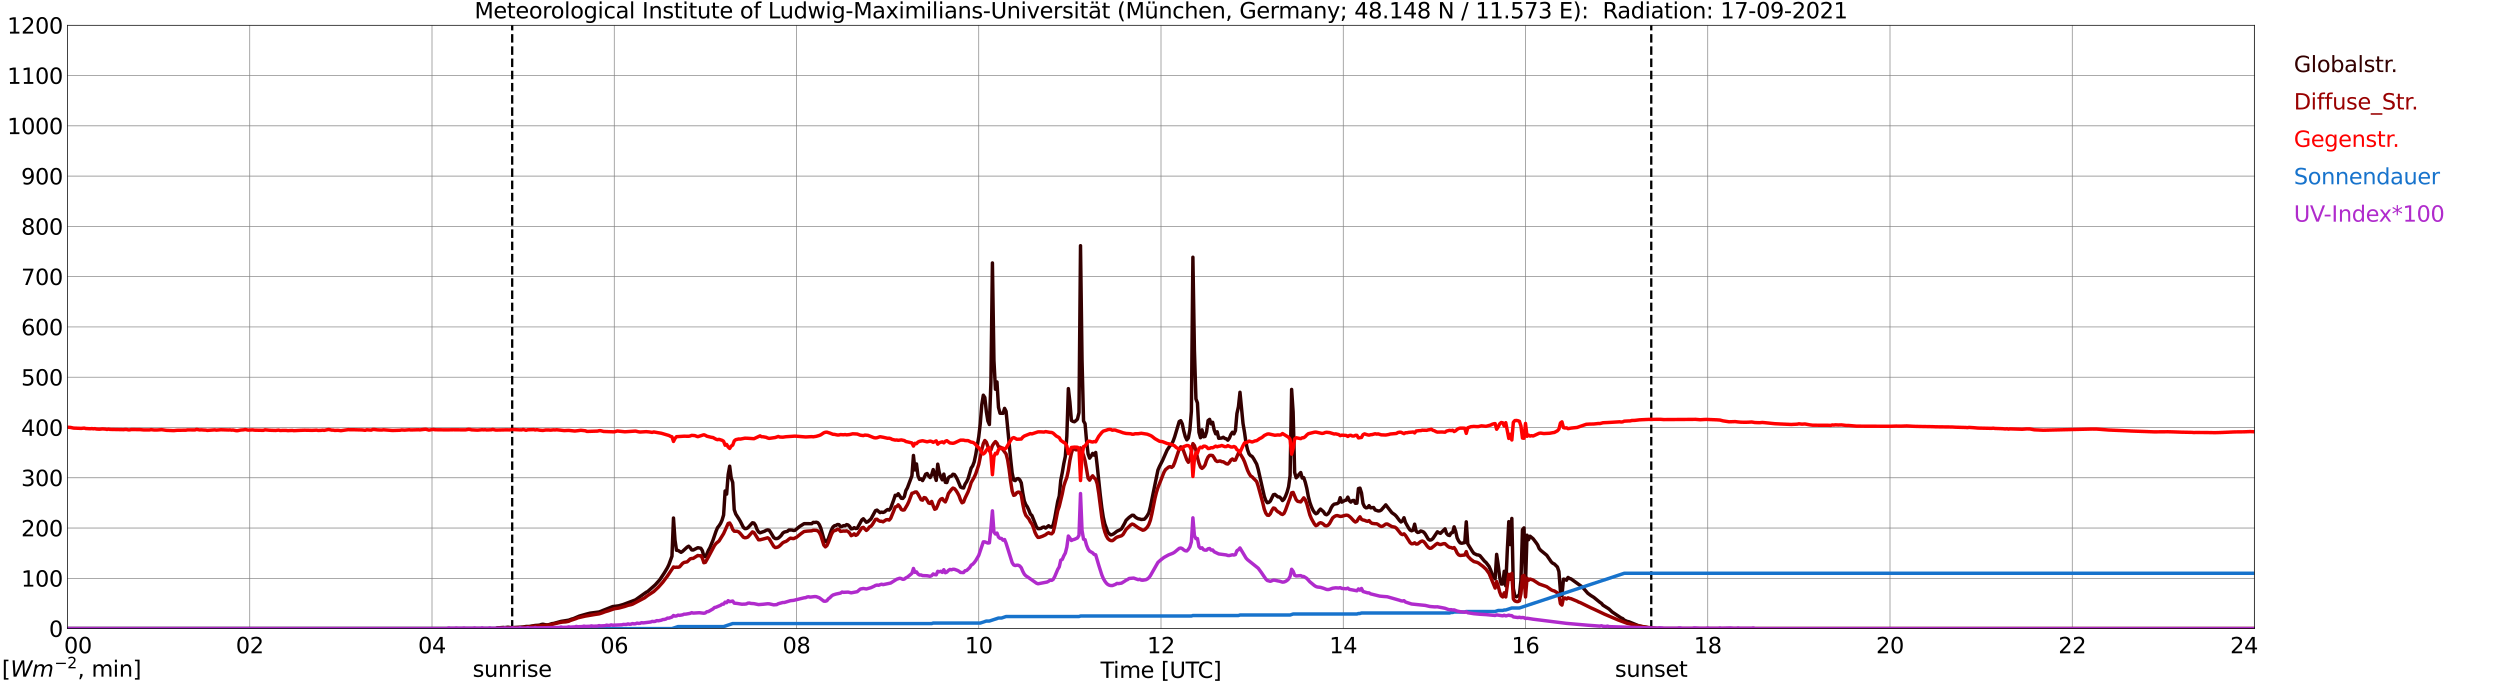 <?xml version="1.0" encoding="utf-8" standalone="no"?>
<!DOCTYPE svg PUBLIC "-//W3C//DTD SVG 1.1//EN"
  "http://www.w3.org/Graphics/SVG/1.1/DTD/svg11.dtd">
<svg xmlns:xlink="http://www.w3.org/1999/xlink" width="1085.4pt" height="296.64pt" viewBox="0 0 1085.4 296.64" xmlns="http://www.w3.org/2000/svg" version="1.1">
 <defs>
  <style type="text/css">*{stroke-linejoin: round; stroke-linecap: butt}</style>
 </defs>
 <g id="figure_1">
  <g id="patch_1">
   <path d="M 0 296.64 
L 1085.4 296.64 
L 1085.4 0 
L 0 0 
z
" style="fill: #ffffff"/>
  </g>
  <g id="axes_1">
   <g id="patch_2">
    <path d="M 29.306 272.909 
L 978.814 272.909 
L 978.814 10.976 
L 29.306 10.976 
z
" style="fill: #ffffff"/>
   </g>
   <g id="patch_3">
    <path d="M 978.814 272.909 
L 978.814 272.909 
L 978.814 10.976 
L 978.814 10.976 
z
" clip-path="url(#pb2357cbe7c)" style="fill: #d3d3d3; opacity: 0.25; stroke: #d3d3d3; stroke-linejoin: miter"/>
   </g>
   <g id="matplotlib.axis_1">
    <g id="xtick_1">
     <g id="line2d_1">
      <path d="M 29.306 272.909 
L 29.306 10.976 
" clip-path="url(#pb2357cbe7c)" style="fill: none; stroke: #808080; stroke-width: 0.3; stroke-linecap: square"/>
     </g>
     <g id="line2d_2"/>
     <g id="text_1">
      <!--    00 -->
      <g transform="translate(18.733 283.627) scale(0.095 -0.095)">
       <defs>
        <path id="DejaVuSans-20" transform="scale(0.016)"/>
        <path id="DejaVuSans-30" d="M 2034 4250 
Q 1547 4250 1301 3770 
Q 1056 3291 1056 2328 
Q 1056 1369 1301 889 
Q 1547 409 2034 409 
Q 2525 409 2770 889 
Q 3016 1369 3016 2328 
Q 3016 3291 2770 3770 
Q 2525 4250 2034 4250 
z
M 2034 4750 
Q 2819 4750 3233 4129 
Q 3647 3509 3647 2328 
Q 3647 1150 3233 529 
Q 2819 -91 2034 -91 
Q 1250 -91 836 529 
Q 422 1150 422 2328 
Q 422 3509 836 4129 
Q 1250 4750 2034 4750 
z
" transform="scale(0.016)"/>
       </defs>
       <use xlink:href="#DejaVuSans-20"/>
       <use xlink:href="#DejaVuSans-20" transform="translate(31.787 0)"/>
       <use xlink:href="#DejaVuSans-20" transform="translate(63.574 0)"/>
       <use xlink:href="#DejaVuSans-30" transform="translate(95.361 0)"/>
       <use xlink:href="#DejaVuSans-30" transform="translate(158.984 0)"/>
      </g>
     </g>
    </g>
    <g id="xtick_2">
     <g id="line2d_3">
      <path d="M 108.431 272.909 
L 108.431 10.976 
" clip-path="url(#pb2357cbe7c)" style="fill: none; stroke: #808080; stroke-width: 0.3; stroke-linecap: square"/>
     </g>
     <g id="line2d_4"/>
     <g id="text_2">
      <!-- 02 -->
      <g transform="translate(102.387 283.627) scale(0.095 -0.095)">
       <defs>
        <path id="DejaVuSans-32" d="M 1228 531 
L 3431 531 
L 3431 0 
L 469 0 
L 469 531 
Q 828 903 1448 1529 
Q 2069 2156 2228 2338 
Q 2531 2678 2651 2914 
Q 2772 3150 2772 3378 
Q 2772 3750 2511 3984 
Q 2250 4219 1831 4219 
Q 1534 4219 1204 4116 
Q 875 4013 500 3803 
L 500 4441 
Q 881 4594 1212 4672 
Q 1544 4750 1819 4750 
Q 2544 4750 2975 4387 
Q 3406 4025 3406 3419 
Q 3406 3131 3298 2873 
Q 3191 2616 2906 2266 
Q 2828 2175 2409 1742 
Q 1991 1309 1228 531 
z
" transform="scale(0.016)"/>
       </defs>
       <use xlink:href="#DejaVuSans-30"/>
       <use xlink:href="#DejaVuSans-32" transform="translate(63.623 0)"/>
      </g>
     </g>
    </g>
    <g id="xtick_3">
     <g id="line2d_5">
      <path d="M 187.557 272.909 
L 187.557 10.976 
" clip-path="url(#pb2357cbe7c)" style="fill: none; stroke: #808080; stroke-width: 0.3; stroke-linecap: square"/>
     </g>
     <g id="line2d_6"/>
     <g id="text_3">
      <!-- 04 -->
      <g transform="translate(181.513 283.627) scale(0.095 -0.095)">
       <defs>
        <path id="DejaVuSans-34" d="M 2419 4116 
L 825 1625 
L 2419 1625 
L 2419 4116 
z
M 2253 4666 
L 3047 4666 
L 3047 1625 
L 3713 1625 
L 3713 1100 
L 3047 1100 
L 3047 0 
L 2419 0 
L 2419 1100 
L 313 1100 
L 313 1709 
L 2253 4666 
z
" transform="scale(0.016)"/>
       </defs>
       <use xlink:href="#DejaVuSans-30"/>
       <use xlink:href="#DejaVuSans-34" transform="translate(63.623 0)"/>
      </g>
     </g>
    </g>
    <g id="xtick_4">
     <g id="line2d_7">
      <path d="M 266.683 272.909 
L 266.683 10.976 
" clip-path="url(#pb2357cbe7c)" style="fill: none; stroke: #808080; stroke-width: 0.3; stroke-linecap: square"/>
     </g>
     <g id="line2d_8"/>
     <g id="text_4">
      <!-- 06 -->
      <g transform="translate(260.638 283.627) scale(0.095 -0.095)">
       <defs>
        <path id="DejaVuSans-36" d="M 2113 2584 
Q 1688 2584 1439 2293 
Q 1191 2003 1191 1497 
Q 1191 994 1439 701 
Q 1688 409 2113 409 
Q 2538 409 2786 701 
Q 3034 994 3034 1497 
Q 3034 2003 2786 2293 
Q 2538 2584 2113 2584 
z
M 3366 4563 
L 3366 3988 
Q 3128 4100 2886 4159 
Q 2644 4219 2406 4219 
Q 1781 4219 1451 3797 
Q 1122 3375 1075 2522 
Q 1259 2794 1537 2939 
Q 1816 3084 2150 3084 
Q 2853 3084 3261 2657 
Q 3669 2231 3669 1497 
Q 3669 778 3244 343 
Q 2819 -91 2113 -91 
Q 1303 -91 875 529 
Q 447 1150 447 2328 
Q 447 3434 972 4092 
Q 1497 4750 2381 4750 
Q 2619 4750 2861 4703 
Q 3103 4656 3366 4563 
z
" transform="scale(0.016)"/>
       </defs>
       <use xlink:href="#DejaVuSans-30"/>
       <use xlink:href="#DejaVuSans-36" transform="translate(63.623 0)"/>
      </g>
     </g>
    </g>
    <g id="xtick_5">
     <g id="line2d_9">
      <path d="M 345.808 272.909 
L 345.808 10.976 
" clip-path="url(#pb2357cbe7c)" style="fill: none; stroke: #808080; stroke-width: 0.3; stroke-linecap: square"/>
     </g>
     <g id="line2d_10"/>
     <g id="text_5">
      <!-- 08 -->
      <g transform="translate(339.764 283.627) scale(0.095 -0.095)">
       <defs>
        <path id="DejaVuSans-38" d="M 2034 2216 
Q 1584 2216 1326 1975 
Q 1069 1734 1069 1313 
Q 1069 891 1326 650 
Q 1584 409 2034 409 
Q 2484 409 2743 651 
Q 3003 894 3003 1313 
Q 3003 1734 2745 1975 
Q 2488 2216 2034 2216 
z
M 1403 2484 
Q 997 2584 770 2862 
Q 544 3141 544 3541 
Q 544 4100 942 4425 
Q 1341 4750 2034 4750 
Q 2731 4750 3128 4425 
Q 3525 4100 3525 3541 
Q 3525 3141 3298 2862 
Q 3072 2584 2669 2484 
Q 3125 2378 3379 2068 
Q 3634 1759 3634 1313 
Q 3634 634 3220 271 
Q 2806 -91 2034 -91 
Q 1263 -91 848 271 
Q 434 634 434 1313 
Q 434 1759 690 2068 
Q 947 2378 1403 2484 
z
M 1172 3481 
Q 1172 3119 1398 2916 
Q 1625 2713 2034 2713 
Q 2441 2713 2670 2916 
Q 2900 3119 2900 3481 
Q 2900 3844 2670 4047 
Q 2441 4250 2034 4250 
Q 1625 4250 1398 4047 
Q 1172 3844 1172 3481 
z
" transform="scale(0.016)"/>
       </defs>
       <use xlink:href="#DejaVuSans-30"/>
       <use xlink:href="#DejaVuSans-38" transform="translate(63.623 0)"/>
      </g>
     </g>
    </g>
    <g id="xtick_6">
     <g id="line2d_11">
      <path d="M 424.934 272.909 
L 424.934 10.976 
" clip-path="url(#pb2357cbe7c)" style="fill: none; stroke: #808080; stroke-width: 0.3; stroke-linecap: square"/>
     </g>
     <g id="line2d_12"/>
     <g id="text_6">
      <!-- 10 -->
      <g transform="translate(418.89 283.627) scale(0.095 -0.095)">
       <defs>
        <path id="DejaVuSans-31" d="M 794 531 
L 1825 531 
L 1825 4091 
L 703 3866 
L 703 4441 
L 1819 4666 
L 2450 4666 
L 2450 531 
L 3481 531 
L 3481 0 
L 794 0 
L 794 531 
z
" transform="scale(0.016)"/>
       </defs>
       <use xlink:href="#DejaVuSans-31"/>
       <use xlink:href="#DejaVuSans-30" transform="translate(63.623 0)"/>
      </g>
     </g>
    </g>
    <g id="xtick_7">
     <g id="line2d_13">
      <path d="M 504.06 272.909 
L 504.06 10.976 
" clip-path="url(#pb2357cbe7c)" style="fill: none; stroke: #808080; stroke-width: 0.3; stroke-linecap: square"/>
     </g>
     <g id="line2d_14"/>
     <g id="text_7">
      <!-- 12 -->
      <g transform="translate(498.015 283.627) scale(0.095 -0.095)">
       <use xlink:href="#DejaVuSans-31"/>
       <use xlink:href="#DejaVuSans-32" transform="translate(63.623 0)"/>
      </g>
     </g>
    </g>
    <g id="xtick_8">
     <g id="line2d_15">
      <path d="M 583.185 272.909 
L 583.185 10.976 
" clip-path="url(#pb2357cbe7c)" style="fill: none; stroke: #808080; stroke-width: 0.3; stroke-linecap: square"/>
     </g>
     <g id="line2d_16"/>
     <g id="text_8">
      <!-- 14 -->
      <g transform="translate(577.141 283.627) scale(0.095 -0.095)">
       <use xlink:href="#DejaVuSans-31"/>
       <use xlink:href="#DejaVuSans-34" transform="translate(63.623 0)"/>
      </g>
     </g>
    </g>
    <g id="xtick_9">
     <g id="line2d_17">
      <path d="M 662.311 272.909 
L 662.311 10.976 
" clip-path="url(#pb2357cbe7c)" style="fill: none; stroke: #808080; stroke-width: 0.3; stroke-linecap: square"/>
     </g>
     <g id="line2d_18"/>
     <g id="text_9">
      <!-- 16 -->
      <g transform="translate(656.267 283.627) scale(0.095 -0.095)">
       <use xlink:href="#DejaVuSans-31"/>
       <use xlink:href="#DejaVuSans-36" transform="translate(63.623 0)"/>
      </g>
     </g>
    </g>
    <g id="xtick_10">
     <g id="line2d_19">
      <path d="M 741.437 272.909 
L 741.437 10.976 
" clip-path="url(#pb2357cbe7c)" style="fill: none; stroke: #808080; stroke-width: 0.3; stroke-linecap: square"/>
     </g>
     <g id="line2d_20"/>
     <g id="text_10">
      <!-- 18 -->
      <g transform="translate(735.392 283.627) scale(0.095 -0.095)">
       <use xlink:href="#DejaVuSans-31"/>
       <use xlink:href="#DejaVuSans-38" transform="translate(63.623 0)"/>
      </g>
     </g>
    </g>
    <g id="xtick_11">
     <g id="line2d_21">
      <path d="M 820.562 272.909 
L 820.562 10.976 
" clip-path="url(#pb2357cbe7c)" style="fill: none; stroke: #808080; stroke-width: 0.3; stroke-linecap: square"/>
     </g>
     <g id="line2d_22"/>
     <g id="text_11">
      <!-- 20 -->
      <g transform="translate(814.518 283.627) scale(0.095 -0.095)">
       <use xlink:href="#DejaVuSans-32"/>
       <use xlink:href="#DejaVuSans-30" transform="translate(63.623 0)"/>
      </g>
     </g>
    </g>
    <g id="xtick_12">
     <g id="line2d_23">
      <path d="M 899.688 272.909 
L 899.688 10.976 
" clip-path="url(#pb2357cbe7c)" style="fill: none; stroke: #808080; stroke-width: 0.3; stroke-linecap: square"/>
     </g>
     <g id="line2d_24"/>
     <g id="text_12">
      <!-- 22 -->
      <g transform="translate(893.644 283.627) scale(0.095 -0.095)">
       <use xlink:href="#DejaVuSans-32"/>
       <use xlink:href="#DejaVuSans-32" transform="translate(63.623 0)"/>
      </g>
     </g>
    </g>
    <g id="xtick_13">
     <g id="line2d_25">
      <path d="M 978.814 272.909 
L 978.814 10.976 
" clip-path="url(#pb2357cbe7c)" style="fill: none; stroke: #808080; stroke-width: 0.3; stroke-linecap: square"/>
     </g>
     <g id="line2d_26"/>
     <g id="text_13">
      <!-- 24    -->
      <g transform="translate(968.241 283.627) scale(0.095 -0.095)">
       <use xlink:href="#DejaVuSans-32"/>
       <use xlink:href="#DejaVuSans-34" transform="translate(63.623 0)"/>
       <use xlink:href="#DejaVuSans-20" transform="translate(127.246 0)"/>
       <use xlink:href="#DejaVuSans-20" transform="translate(159.033 0)"/>
       <use xlink:href="#DejaVuSans-20" transform="translate(190.82 0)"/>
      </g>
     </g>
    </g>
    <g id="text_14">
     <!-- Time [UTC] -->
     <g transform="translate(477.806 294.322) scale(0.095 -0.095)">
      <defs>
       <path id="DejaVuSans-54" d="M -19 4666 
L 3928 4666 
L 3928 4134 
L 2272 4134 
L 2272 0 
L 1638 0 
L 1638 4134 
L -19 4134 
L -19 4666 
z
" transform="scale(0.016)"/>
       <path id="DejaVuSans-69" d="M 603 3500 
L 1178 3500 
L 1178 0 
L 603 0 
L 603 3500 
z
M 603 4863 
L 1178 4863 
L 1178 4134 
L 603 4134 
L 603 4863 
z
" transform="scale(0.016)"/>
       <path id="DejaVuSans-6d" d="M 3328 2828 
Q 3544 3216 3844 3400 
Q 4144 3584 4550 3584 
Q 5097 3584 5394 3201 
Q 5691 2819 5691 2113 
L 5691 0 
L 5113 0 
L 5113 2094 
Q 5113 2597 4934 2840 
Q 4756 3084 4391 3084 
Q 3944 3084 3684 2787 
Q 3425 2491 3425 1978 
L 3425 0 
L 2847 0 
L 2847 2094 
Q 2847 2600 2669 2842 
Q 2491 3084 2119 3084 
Q 1678 3084 1418 2786 
Q 1159 2488 1159 1978 
L 1159 0 
L 581 0 
L 581 3500 
L 1159 3500 
L 1159 2956 
Q 1356 3278 1631 3431 
Q 1906 3584 2284 3584 
Q 2666 3584 2933 3390 
Q 3200 3197 3328 2828 
z
" transform="scale(0.016)"/>
       <path id="DejaVuSans-65" d="M 3597 1894 
L 3597 1613 
L 953 1613 
Q 991 1019 1311 708 
Q 1631 397 2203 397 
Q 2534 397 2845 478 
Q 3156 559 3463 722 
L 3463 178 
Q 3153 47 2828 -22 
Q 2503 -91 2169 -91 
Q 1331 -91 842 396 
Q 353 884 353 1716 
Q 353 2575 817 3079 
Q 1281 3584 2069 3584 
Q 2775 3584 3186 3129 
Q 3597 2675 3597 1894 
z
M 3022 2063 
Q 3016 2534 2758 2815 
Q 2500 3097 2075 3097 
Q 1594 3097 1305 2825 
Q 1016 2553 972 2059 
L 3022 2063 
z
" transform="scale(0.016)"/>
       <path id="DejaVuSans-5b" d="M 550 4863 
L 1875 4863 
L 1875 4416 
L 1125 4416 
L 1125 -397 
L 1875 -397 
L 1875 -844 
L 550 -844 
L 550 4863 
z
" transform="scale(0.016)"/>
       <path id="DejaVuSans-55" d="M 556 4666 
L 1191 4666 
L 1191 1831 
Q 1191 1081 1462 751 
Q 1734 422 2344 422 
Q 2950 422 3222 751 
Q 3494 1081 3494 1831 
L 3494 4666 
L 4128 4666 
L 4128 1753 
Q 4128 841 3676 375 
Q 3225 -91 2344 -91 
Q 1459 -91 1007 375 
Q 556 841 556 1753 
L 556 4666 
z
" transform="scale(0.016)"/>
       <path id="DejaVuSans-43" d="M 4122 4306 
L 4122 3641 
Q 3803 3938 3442 4084 
Q 3081 4231 2675 4231 
Q 1875 4231 1450 3742 
Q 1025 3253 1025 2328 
Q 1025 1406 1450 917 
Q 1875 428 2675 428 
Q 3081 428 3442 575 
Q 3803 722 4122 1019 
L 4122 359 
Q 3791 134 3420 21 
Q 3050 -91 2638 -91 
Q 1578 -91 968 557 
Q 359 1206 359 2328 
Q 359 3453 968 4101 
Q 1578 4750 2638 4750 
Q 3056 4750 3426 4639 
Q 3797 4528 4122 4306 
z
" transform="scale(0.016)"/>
       <path id="DejaVuSans-5d" d="M 1947 4863 
L 1947 -844 
L 622 -844 
L 622 -397 
L 1369 -397 
L 1369 4416 
L 622 4416 
L 622 4863 
L 1947 4863 
z
" transform="scale(0.016)"/>
      </defs>
      <use xlink:href="#DejaVuSans-54"/>
      <use xlink:href="#DejaVuSans-69" transform="translate(57.959 0)"/>
      <use xlink:href="#DejaVuSans-6d" transform="translate(85.742 0)"/>
      <use xlink:href="#DejaVuSans-65" transform="translate(183.154 0)"/>
      <use xlink:href="#DejaVuSans-20" transform="translate(244.678 0)"/>
      <use xlink:href="#DejaVuSans-5b" transform="translate(276.465 0)"/>
      <use xlink:href="#DejaVuSans-55" transform="translate(315.479 0)"/>
      <use xlink:href="#DejaVuSans-54" transform="translate(388.672 0)"/>
      <use xlink:href="#DejaVuSans-43" transform="translate(443.881 0)"/>
      <use xlink:href="#DejaVuSans-5d" transform="translate(513.705 0)"/>
     </g>
    </g>
   </g>
   <g id="matplotlib.axis_2">
    <g id="ytick_1">
     <g id="line2d_27">
      <path d="M 29.306 272.909 
L 978.814 272.909 
" clip-path="url(#pb2357cbe7c)" style="fill: none; stroke: #808080; stroke-width: 0.3; stroke-linecap: square"/>
     </g>
     <g id="line2d_28"/>
     <g id="text_15">
      <!-- 0 -->
      <g transform="translate(21.261 276.518) scale(0.095 -0.095)">
       <use xlink:href="#DejaVuSans-30"/>
      </g>
     </g>
    </g>
    <g id="ytick_2">
     <g id="line2d_29">
      <path d="M 29.306 251.081 
L 978.814 251.081 
" clip-path="url(#pb2357cbe7c)" style="fill: none; stroke: #808080; stroke-width: 0.3; stroke-linecap: square"/>
     </g>
     <g id="line2d_30"/>
     <g id="text_16">
      <!-- 100 -->
      <g transform="translate(9.173 254.69) scale(0.095 -0.095)">
       <use xlink:href="#DejaVuSans-31"/>
       <use xlink:href="#DejaVuSans-30" transform="translate(63.623 0)"/>
       <use xlink:href="#DejaVuSans-30" transform="translate(127.246 0)"/>
      </g>
     </g>
    </g>
    <g id="ytick_3">
     <g id="line2d_31">
      <path d="M 29.306 229.253 
L 978.814 229.253 
" clip-path="url(#pb2357cbe7c)" style="fill: none; stroke: #808080; stroke-width: 0.3; stroke-linecap: square"/>
     </g>
     <g id="line2d_32"/>
     <g id="text_17">
      <!-- 200 -->
      <g transform="translate(9.173 232.863) scale(0.095 -0.095)">
       <use xlink:href="#DejaVuSans-32"/>
       <use xlink:href="#DejaVuSans-30" transform="translate(63.623 0)"/>
       <use xlink:href="#DejaVuSans-30" transform="translate(127.246 0)"/>
      </g>
     </g>
    </g>
    <g id="ytick_4">
     <g id="line2d_33">
      <path d="M 29.306 207.426 
L 978.814 207.426 
" clip-path="url(#pb2357cbe7c)" style="fill: none; stroke: #808080; stroke-width: 0.3; stroke-linecap: square"/>
     </g>
     <g id="line2d_34"/>
     <g id="text_18">
      <!-- 300 -->
      <g transform="translate(9.173 211.035) scale(0.095 -0.095)">
       <defs>
        <path id="DejaVuSans-33" d="M 2597 2516 
Q 3050 2419 3304 2112 
Q 3559 1806 3559 1356 
Q 3559 666 3084 287 
Q 2609 -91 1734 -91 
Q 1441 -91 1130 -33 
Q 819 25 488 141 
L 488 750 
Q 750 597 1062 519 
Q 1375 441 1716 441 
Q 2309 441 2620 675 
Q 2931 909 2931 1356 
Q 2931 1769 2642 2001 
Q 2353 2234 1838 2234 
L 1294 2234 
L 1294 2753 
L 1863 2753 
Q 2328 2753 2575 2939 
Q 2822 3125 2822 3475 
Q 2822 3834 2567 4026 
Q 2313 4219 1838 4219 
Q 1578 4219 1281 4162 
Q 984 4106 628 3988 
L 628 4550 
Q 988 4650 1302 4700 
Q 1616 4750 1894 4750 
Q 2613 4750 3031 4423 
Q 3450 4097 3450 3541 
Q 3450 3153 3228 2886 
Q 3006 2619 2597 2516 
z
" transform="scale(0.016)"/>
       </defs>
       <use xlink:href="#DejaVuSans-33"/>
       <use xlink:href="#DejaVuSans-30" transform="translate(63.623 0)"/>
       <use xlink:href="#DejaVuSans-30" transform="translate(127.246 0)"/>
      </g>
     </g>
    </g>
    <g id="ytick_5">
     <g id="line2d_35">
      <path d="M 29.306 185.598 
L 978.814 185.598 
" clip-path="url(#pb2357cbe7c)" style="fill: none; stroke: #808080; stroke-width: 0.3; stroke-linecap: square"/>
     </g>
     <g id="line2d_36"/>
     <g id="text_19">
      <!-- 400 -->
      <g transform="translate(9.173 189.207) scale(0.095 -0.095)">
       <use xlink:href="#DejaVuSans-34"/>
       <use xlink:href="#DejaVuSans-30" transform="translate(63.623 0)"/>
       <use xlink:href="#DejaVuSans-30" transform="translate(127.246 0)"/>
      </g>
     </g>
    </g>
    <g id="ytick_6">
     <g id="line2d_37">
      <path d="M 29.306 163.77 
L 978.814 163.77 
" clip-path="url(#pb2357cbe7c)" style="fill: none; stroke: #808080; stroke-width: 0.3; stroke-linecap: square"/>
     </g>
     <g id="line2d_38"/>
     <g id="text_20">
      <!-- 500 -->
      <g transform="translate(9.173 167.379) scale(0.095 -0.095)">
       <defs>
        <path id="DejaVuSans-35" d="M 691 4666 
L 3169 4666 
L 3169 4134 
L 1269 4134 
L 1269 2991 
Q 1406 3038 1543 3061 
Q 1681 3084 1819 3084 
Q 2600 3084 3056 2656 
Q 3513 2228 3513 1497 
Q 3513 744 3044 326 
Q 2575 -91 1722 -91 
Q 1428 -91 1123 -41 
Q 819 9 494 109 
L 494 744 
Q 775 591 1075 516 
Q 1375 441 1709 441 
Q 2250 441 2565 725 
Q 2881 1009 2881 1497 
Q 2881 1984 2565 2268 
Q 2250 2553 1709 2553 
Q 1456 2553 1204 2497 
Q 953 2441 691 2322 
L 691 4666 
z
" transform="scale(0.016)"/>
       </defs>
       <use xlink:href="#DejaVuSans-35"/>
       <use xlink:href="#DejaVuSans-30" transform="translate(63.623 0)"/>
       <use xlink:href="#DejaVuSans-30" transform="translate(127.246 0)"/>
      </g>
     </g>
    </g>
    <g id="ytick_7">
     <g id="line2d_39">
      <path d="M 29.306 141.942 
L 978.814 141.942 
" clip-path="url(#pb2357cbe7c)" style="fill: none; stroke: #808080; stroke-width: 0.3; stroke-linecap: square"/>
     </g>
     <g id="line2d_40"/>
     <g id="text_21">
      <!-- 600 -->
      <g transform="translate(9.173 145.551) scale(0.095 -0.095)">
       <use xlink:href="#DejaVuSans-36"/>
       <use xlink:href="#DejaVuSans-30" transform="translate(63.623 0)"/>
       <use xlink:href="#DejaVuSans-30" transform="translate(127.246 0)"/>
      </g>
     </g>
    </g>
    <g id="ytick_8">
     <g id="line2d_41">
      <path d="M 29.306 120.114 
L 978.814 120.114 
" clip-path="url(#pb2357cbe7c)" style="fill: none; stroke: #808080; stroke-width: 0.3; stroke-linecap: square"/>
     </g>
     <g id="line2d_42"/>
     <g id="text_22">
      <!-- 700 -->
      <g transform="translate(9.173 123.724) scale(0.095 -0.095)">
       <defs>
        <path id="DejaVuSans-37" d="M 525 4666 
L 3525 4666 
L 3525 4397 
L 1831 0 
L 1172 0 
L 2766 4134 
L 525 4134 
L 525 4666 
z
" transform="scale(0.016)"/>
       </defs>
       <use xlink:href="#DejaVuSans-37"/>
       <use xlink:href="#DejaVuSans-30" transform="translate(63.623 0)"/>
       <use xlink:href="#DejaVuSans-30" transform="translate(127.246 0)"/>
      </g>
     </g>
    </g>
    <g id="ytick_9">
     <g id="line2d_43">
      <path d="M 29.306 98.287 
L 978.814 98.287 
" clip-path="url(#pb2357cbe7c)" style="fill: none; stroke: #808080; stroke-width: 0.3; stroke-linecap: square"/>
     </g>
     <g id="line2d_44"/>
     <g id="text_23">
      <!-- 800 -->
      <g transform="translate(9.173 101.896) scale(0.095 -0.095)">
       <use xlink:href="#DejaVuSans-38"/>
       <use xlink:href="#DejaVuSans-30" transform="translate(63.623 0)"/>
       <use xlink:href="#DejaVuSans-30" transform="translate(127.246 0)"/>
      </g>
     </g>
    </g>
    <g id="ytick_10">
     <g id="line2d_45">
      <path d="M 29.306 76.459 
L 978.814 76.459 
" clip-path="url(#pb2357cbe7c)" style="fill: none; stroke: #808080; stroke-width: 0.3; stroke-linecap: square"/>
     </g>
     <g id="line2d_46"/>
     <g id="text_24">
      <!-- 900 -->
      <g transform="translate(9.173 80.068) scale(0.095 -0.095)">
       <defs>
        <path id="DejaVuSans-39" d="M 703 97 
L 703 672 
Q 941 559 1184 500 
Q 1428 441 1663 441 
Q 2288 441 2617 861 
Q 2947 1281 2994 2138 
Q 2813 1869 2534 1725 
Q 2256 1581 1919 1581 
Q 1219 1581 811 2004 
Q 403 2428 403 3163 
Q 403 3881 828 4315 
Q 1253 4750 1959 4750 
Q 2769 4750 3195 4129 
Q 3622 3509 3622 2328 
Q 3622 1225 3098 567 
Q 2575 -91 1691 -91 
Q 1453 -91 1209 -44 
Q 966 3 703 97 
z
M 1959 2075 
Q 2384 2075 2632 2365 
Q 2881 2656 2881 3163 
Q 2881 3666 2632 3958 
Q 2384 4250 1959 4250 
Q 1534 4250 1286 3958 
Q 1038 3666 1038 3163 
Q 1038 2656 1286 2365 
Q 1534 2075 1959 2075 
z
" transform="scale(0.016)"/>
       </defs>
       <use xlink:href="#DejaVuSans-39"/>
       <use xlink:href="#DejaVuSans-30" transform="translate(63.623 0)"/>
       <use xlink:href="#DejaVuSans-30" transform="translate(127.246 0)"/>
      </g>
     </g>
    </g>
    <g id="ytick_11">
     <g id="line2d_47">
      <path d="M 29.306 54.631 
L 978.814 54.631 
" clip-path="url(#pb2357cbe7c)" style="fill: none; stroke: #808080; stroke-width: 0.3; stroke-linecap: square"/>
     </g>
     <g id="line2d_48"/>
     <g id="text_25">
      <!-- 1000 -->
      <g transform="translate(3.128 58.24) scale(0.095 -0.095)">
       <use xlink:href="#DejaVuSans-31"/>
       <use xlink:href="#DejaVuSans-30" transform="translate(63.623 0)"/>
       <use xlink:href="#DejaVuSans-30" transform="translate(127.246 0)"/>
       <use xlink:href="#DejaVuSans-30" transform="translate(190.869 0)"/>
      </g>
     </g>
    </g>
    <g id="ytick_12">
     <g id="line2d_49">
      <path d="M 29.306 32.803 
L 978.814 32.803 
" clip-path="url(#pb2357cbe7c)" style="fill: none; stroke: #808080; stroke-width: 0.3; stroke-linecap: square"/>
     </g>
     <g id="line2d_50"/>
     <g id="text_26">
      <!-- 1100 -->
      <g transform="translate(3.128 36.413) scale(0.095 -0.095)">
       <use xlink:href="#DejaVuSans-31"/>
       <use xlink:href="#DejaVuSans-31" transform="translate(63.623 0)"/>
       <use xlink:href="#DejaVuSans-30" transform="translate(127.246 0)"/>
       <use xlink:href="#DejaVuSans-30" transform="translate(190.869 0)"/>
      </g>
     </g>
    </g>
    <g id="ytick_13">
     <g id="line2d_51">
      <path d="M 29.306 10.976 
L 978.814 10.976 
" clip-path="url(#pb2357cbe7c)" style="fill: none; stroke: #808080; stroke-width: 0.3; stroke-linecap: square"/>
     </g>
     <g id="line2d_52"/>
     <g id="text_27">
      <!-- 1200 -->
      <g transform="translate(3.128 14.585) scale(0.095 -0.095)">
       <use xlink:href="#DejaVuSans-31"/>
       <use xlink:href="#DejaVuSans-32" transform="translate(63.623 0)"/>
       <use xlink:href="#DejaVuSans-30" transform="translate(127.246 0)"/>
       <use xlink:href="#DejaVuSans-30" transform="translate(190.869 0)"/>
      </g>
     </g>
    </g>
   </g>
   <g id="line2d_53">
    <path d="M 222.372 272.909 
L 222.372 10.976 
" clip-path="url(#pb2357cbe7c)" style="fill: none; stroke-dasharray: 3.7,1.6; stroke-dashoffset: 0; stroke: #000000"/>
   </g>
   <g id="line2d_54">
    <path d="M 716.908 272.909 
L 716.908 10.976 
" clip-path="url(#pb2357cbe7c)" style="fill: none; stroke-dasharray: 3.7,1.6; stroke-dashoffset: 0; stroke: #000000"/>
   </g>
   <g id="line2d_55">
    <path d="M 29.306 272.909 
L 215.251 272.909 
L 215.91 272.579 
L 217.229 272.512 
L 218.548 272.411 
L 219.207 272.479 
L 220.526 272.309 
L 221.845 272.496 
L 224.482 272.394 
L 227.12 272.226 
L 228.439 271.988 
L 229.757 271.988 
L 232.395 271.549 
L 233.714 271.466 
L 234.373 271.381 
L 235.033 271.128 
L 235.692 271.01 
L 237.011 271.28 
L 237.67 271.313 
L 238.329 271.195 
L 239.648 270.757 
L 240.308 270.689 
L 243.604 269.777 
L 246.901 269.255 
L 248.22 268.764 
L 248.88 268.613 
L 251.517 267.482 
L 254.814 266.553 
L 256.133 266.214 
L 260.089 265.693 
L 266.023 263.346 
L 267.342 263.193 
L 268.661 263.008 
L 270.639 262.434 
L 275.914 260.441 
L 280.53 257.149 
L 281.189 256.828 
L 282.508 255.665 
L 283.827 254.499 
L 284.486 253.908 
L 286.464 251.697 
L 288.442 248.708 
L 289.761 246.497 
L 290.42 245.113 
L 291.739 241.483 
L 292.399 224.907 
L 293.058 234.494 
L 293.717 238.919 
L 294.377 238.969 
L 295.696 239.796 
L 296.355 239.357 
L 298.333 237.533 
L 298.992 237.146 
L 299.652 237.77 
L 300.311 238.733 
L 300.971 238.801 
L 302.949 237.788 
L 304.267 238.024 
L 304.927 239.069 
L 305.586 241.483 
L 306.246 241.654 
L 306.905 240.505 
L 307.564 238.951 
L 308.224 237.788 
L 309.543 234.547 
L 310.861 230.681 
L 311.521 229.094 
L 312.18 228.267 
L 312.839 227.254 
L 313.499 225.8 
L 314.158 223.606 
L 314.818 213.157 
L 315.477 214.524 
L 316.136 206.05 
L 316.796 202.403 
L 317.455 207.519 
L 318.114 209.46 
L 318.774 221.277 
L 319.433 223.168 
L 320.752 225.226 
L 321.411 226.324 
L 322.73 228.941 
L 323.39 229.498 
L 324.049 229.48 
L 324.708 229.127 
L 326.686 226.966 
L 327.346 227.101 
L 328.005 228.064 
L 328.665 229.801 
L 329.324 230.917 
L 329.983 231.32 
L 331.961 230.628 
L 332.621 230.225 
L 333.28 230.039 
L 333.94 230.19 
L 334.599 231.152 
L 335.918 233.381 
L 336.577 233.837 
L 337.236 233.852 
L 337.896 233.634 
L 338.555 233.093 
L 339.215 232.401 
L 339.874 231.44 
L 340.533 231 
L 341.852 230.681 
L 342.512 230.107 
L 343.83 230.122 
L 344.49 230.308 
L 345.149 230.257 
L 347.127 228.603 
L 349.105 227.354 
L 352.402 227.372 
L 353.062 226.798 
L 353.721 226.848 
L 354.38 226.73 
L 355.04 226.916 
L 355.699 227.776 
L 356.359 229.295 
L 357.677 233.972 
L 358.337 235.153 
L 358.996 235.068 
L 359.655 233.852 
L 360.974 230.107 
L 361.634 228.823 
L 362.293 228.249 
L 362.952 228.114 
L 363.612 227.708 
L 364.271 227.793 
L 364.93 228.67 
L 365.59 228.535 
L 366.249 228.199 
L 366.909 228.267 
L 367.568 227.76 
L 368.227 227.946 
L 368.887 228.588 
L 369.546 229.633 
L 370.206 229.515 
L 370.865 229.094 
L 371.524 229.465 
L 372.184 229.347 
L 374.162 225.732 
L 374.821 225.226 
L 376.14 226.747 
L 376.799 226.492 
L 378.118 225.329 
L 380.096 221.716 
L 380.756 221.463 
L 382.074 222.559 
L 382.734 222.323 
L 383.393 222.493 
L 384.053 222.24 
L 384.712 221.648 
L 385.371 221.227 
L 386.031 221.463 
L 386.69 220.636 
L 388.009 217.038 
L 388.668 215.03 
L 389.328 215.166 
L 389.987 214.356 
L 391.306 216.331 
L 391.965 216.399 
L 392.624 215.604 
L 393.284 213.022 
L 393.943 211.839 
L 395.921 206.557 
L 396.581 197.745 
L 397.24 204.04 
L 397.899 201.425 
L 398.559 206.607 
L 399.218 208.126 
L 399.878 207.89 
L 400.537 208.65 
L 401.196 207.417 
L 401.856 205.898 
L 402.515 205.577 
L 403.175 206.607 
L 403.834 207.332 
L 404.493 206.168 
L 405.153 203.872 
L 406.471 208.565 
L 407.131 201.525 
L 407.79 205.188 
L 408.45 207.063 
L 409.109 208.329 
L 409.768 205.83 
L 410.428 209.41 
L 411.087 209.493 
L 411.746 207.434 
L 412.406 206.878 
L 413.065 206.725 
L 413.725 205.898 
L 414.384 206.033 
L 415.043 206.996 
L 415.703 208.279 
L 417.022 211.435 
L 417.681 211.756 
L 418.34 211.874 
L 419 210.185 
L 419.659 209.172 
L 420.318 207.773 
L 421.637 203.23 
L 422.297 202.252 
L 422.956 200.53 
L 423.615 197.457 
L 424.934 189.625 
L 425.593 183.934 
L 426.253 175.697 
L 426.912 171.578 
L 427.572 172.591 
L 428.231 178.718 
L 428.89 182.754 
L 429.55 184.306 
L 430.209 166.007 
L 430.869 114.164 
L 431.528 156.486 
L 432.187 168.996 
L 432.847 165.822 
L 433.506 176.878 
L 434.165 179.412 
L 435.484 179.445 
L 436.144 177.301 
L 436.803 178.6 
L 438.781 199.347 
L 439.44 205.358 
L 440.1 208.397 
L 440.759 208.665 
L 441.419 207.89 
L 442.078 207.773 
L 442.737 208.294 
L 443.397 209.645 
L 444.056 214.068 
L 444.716 217.512 
L 445.375 219.116 
L 446.034 220.079 
L 446.694 221.496 
L 447.353 223.2 
L 448.012 223.809 
L 449.991 228.773 
L 450.65 229.515 
L 451.309 229.515 
L 451.969 229.397 
L 452.628 228.974 
L 453.287 228.806 
L 453.947 229.279 
L 455.266 228.249 
L 455.925 228.721 
L 456.584 228.873 
L 457.244 227.878 
L 457.903 225.058 
L 459.222 217.68 
L 459.881 215.369 
L 460.541 208.465 
L 461.2 205.188 
L 461.859 201.29 
L 462.519 198.149 
L 463.178 189.422 
L 463.838 168.725 
L 464.497 174.448 
L 465.156 182.533 
L 465.816 182.957 
L 466.475 183.107 
L 467.134 182.618 
L 467.794 181.959 
L 468.453 179.124 
L 469.113 106.669 
L 469.772 156.13 
L 470.431 182.804 
L 471.091 183.969 
L 471.75 191.548 
L 472.409 197.051 
L 473.069 198.908 
L 473.728 198.013 
L 474.388 196.85 
L 475.047 197.625 
L 475.706 196.444 
L 476.366 202.285 
L 477.685 214.845 
L 478.344 220.315 
L 479.003 224.587 
L 479.663 227.422 
L 480.981 231.052 
L 481.641 231.794 
L 482.3 232.233 
L 482.96 232.047 
L 483.619 231.694 
L 484.938 230.646 
L 486.256 230.022 
L 486.916 229.583 
L 488.235 227.254 
L 488.894 225.903 
L 490.213 224.637 
L 491.532 223.692 
L 492.191 223.742 
L 492.85 224.451 
L 493.51 224.907 
L 494.169 225.226 
L 494.828 225.329 
L 495.488 225.547 
L 496.807 225.429 
L 497.466 224.755 
L 498.125 223.842 
L 498.785 222.661 
L 499.444 220.062 
L 502.082 207.199 
L 502.741 204.057 
L 503.4 202.521 
L 504.719 199.939 
L 506.697 195.449 
L 508.016 193.456 
L 508.675 192.882 
L 509.335 191.48 
L 509.994 189.658 
L 511.972 183.024 
L 512.632 182.651 
L 513.291 184.037 
L 513.95 187.158 
L 514.61 189.573 
L 515.269 190.974 
L 515.929 190.182 
L 516.588 186.72 
L 517.247 178.567 
L 517.907 111.682 
L 518.566 151.979 
L 519.226 173.182 
L 519.885 174.937 
L 520.544 187.717 
L 521.204 190.046 
L 521.863 186.619 
L 522.522 189.64 
L 523.182 189.49 
L 523.841 187.497 
L 524.501 182.618 
L 525.16 182.077 
L 525.819 184.037 
L 526.479 183.345 
L 527.138 186.619 
L 527.797 188.342 
L 528.457 187.464 
L 529.116 190.299 
L 530.435 190.164 
L 531.094 189.843 
L 531.754 190.332 
L 532.413 190.518 
L 533.073 191.109 
L 533.732 190.249 
L 534.391 188.645 
L 535.051 187.665 
L 535.71 188.374 
L 536.369 186.958 
L 537.029 179.512 
L 537.688 176.524 
L 538.348 170.312 
L 539.666 183.867 
L 540.326 187.733 
L 540.985 192.46 
L 541.644 195.278 
L 542.304 197.086 
L 542.963 197.828 
L 543.623 198.166 
L 544.282 199.144 
L 545.601 201.508 
L 546.26 203.787 
L 548.898 215.452 
L 549.557 217.292 
L 550.216 218.254 
L 550.876 218.119 
L 551.535 217.53 
L 552.854 214.795 
L 553.513 214.642 
L 554.832 215.74 
L 555.491 215.772 
L 556.151 216.381 
L 556.81 217.327 
L 557.47 216.72 
L 558.129 215.401 
L 558.788 213.679 
L 559.448 211.35 
L 560.107 206.472 
L 560.766 169.079 
L 561.426 178.888 
L 562.085 205.121 
L 562.745 207.434 
L 563.404 206.793 
L 564.063 205.865 
L 564.723 205.155 
L 565.382 207.535 
L 566.042 207.399 
L 566.701 209.392 
L 567.36 212.025 
L 568.02 215.554 
L 568.679 218.119 
L 569.338 219.959 
L 569.998 221.428 
L 570.657 222.441 
L 571.317 223.05 
L 571.976 222.746 
L 572.635 221.734 
L 573.295 221.024 
L 574.613 222.172 
L 575.273 223.218 
L 575.932 223.489 
L 576.592 223.032 
L 577.251 222.07 
L 577.91 220.533 
L 578.57 219.47 
L 579.229 218.896 
L 580.548 218.643 
L 581.207 218.204 
L 581.867 216.078 
L 582.526 218.019 
L 583.845 217.276 
L 584.504 217.124 
L 585.164 215.84 
L 585.823 217.359 
L 586.482 218.001 
L 587.142 217.344 
L 587.801 217.259 
L 588.46 218.507 
L 589.12 218.457 
L 589.779 212.127 
L 590.439 211.924 
L 591.098 213.985 
L 591.757 218.593 
L 592.417 219.994 
L 593.076 220.483 
L 593.736 220.382 
L 594.395 219.538 
L 595.054 220.465 
L 596.373 220.348 
L 597.032 221.395 
L 598.351 221.834 
L 599.011 221.799 
L 599.67 221.445 
L 601.648 219.184 
L 604.286 222.576 
L 605.604 223.506 
L 606.264 224.181 
L 607.582 225.953 
L 608.242 226.627 
L 608.901 226.173 
L 609.561 224.787 
L 610.22 226.881 
L 611.539 229.227 
L 612.198 230.107 
L 612.858 230.443 
L 613.517 230.157 
L 614.176 227.573 
L 614.836 230.613 
L 615.495 231.17 
L 616.154 231.052 
L 616.814 230.528 
L 617.473 230.714 
L 618.133 231.052 
L 618.792 231.862 
L 620.111 234.108 
L 620.77 234.494 
L 621.429 234.361 
L 622.089 233.837 
L 624.067 230.882 
L 624.726 231.288 
L 625.386 231.558 
L 627.364 229.6 
L 628.023 231.574 
L 628.683 232.3 
L 629.342 232.503 
L 630.001 231.388 
L 630.661 231.202 
L 631.32 228.738 
L 631.98 230.613 
L 632.639 233.534 
L 633.298 234.867 
L 633.958 235.71 
L 634.617 235.863 
L 635.936 235.575 
L 636.595 226.56 
L 637.255 236.116 
L 639.233 239.373 
L 639.892 240.252 
L 641.211 240.894 
L 641.87 240.96 
L 642.53 241.248 
L 644.508 243.644 
L 645.167 244.201 
L 646.486 245.923 
L 647.145 247.41 
L 647.805 249.25 
L 648.464 250.651 
L 649.123 251.326 
L 649.783 240.691 
L 650.442 245.148 
L 651.102 250.634 
L 651.761 253.554 
L 652.42 253.537 
L 653.08 248.034 
L 653.739 254.349 
L 654.399 239.069 
L 655.058 226.477 
L 655.717 236.437 
L 656.377 225.093 
L 657.036 255.462 
L 657.695 258.788 
L 658.355 259.074 
L 659.014 258.788 
L 659.674 258.162 
L 660.333 251.917 
L 660.992 229.987 
L 661.652 229.194 
L 662.311 253.369 
L 662.97 232.368 
L 663.63 234.326 
L 664.289 232.807 
L 665.608 233.887 
L 666.927 235.627 
L 667.586 236.587 
L 668.246 238.159 
L 668.905 238.919 
L 671.542 241.08 
L 673.521 243.983 
L 674.18 244.557 
L 674.839 244.86 
L 676.158 246.176 
L 676.817 248.134 
L 677.477 256.66 
L 678.136 258.636 
L 678.796 251.443 
L 679.455 251.546 
L 680.114 251.917 
L 680.774 250.701 
L 681.433 251.14 
L 682.092 251.343 
L 686.708 254.667 
L 687.368 255.276 
L 689.346 257.555 
L 690.664 258.535 
L 691.983 259.36 
L 694.621 261.506 
L 695.28 261.945 
L 695.939 262.737 
L 698.577 264.409 
L 699.896 265.658 
L 703.852 268.308 
L 704.511 268.561 
L 705.171 269.22 
L 706.49 269.811 
L 707.149 269.929 
L 711.105 271.549 
L 712.424 271.937 
L 713.743 272.226 
L 715.062 272.411 
L 716.38 272.8 
L 717.04 272.697 
L 718.358 272.909 
L 978.154 272.909 
L 978.154 272.909 
" clip-path="url(#pb2357cbe7c)" style="fill: none; stroke: #330000; stroke-width: 1.5; stroke-linecap: square"/>
   </g>
   <g id="line2d_56">
    <path d="M 29.306 272.909 
L 215.251 272.909 
L 216.57 272.732 
L 219.207 272.649 
L 221.845 272.564 
L 224.482 272.481 
L 225.801 272.481 
L 230.417 272.103 
L 231.076 271.935 
L 238.329 271.39 
L 242.945 270.298 
L 244.264 270.089 
L 245.583 270.004 
L 246.901 269.753 
L 247.561 269.416 
L 250.198 268.535 
L 250.858 268.242 
L 254.155 267.485 
L 258.111 266.814 
L 260.089 266.52 
L 261.408 266.101 
L 262.726 265.596 
L 264.045 265.219 
L 266.683 264.296 
L 268.661 264.001 
L 271.298 263.287 
L 272.617 262.827 
L 273.936 262.532 
L 274.595 262.322 
L 279.87 259.552 
L 281.189 258.544 
L 283.827 256.824 
L 285.805 254.977 
L 287.783 252.751 
L 289.761 250.108 
L 292.399 246.161 
L 293.058 246.329 
L 293.717 246.246 
L 294.377 246.288 
L 295.036 246.12 
L 296.355 244.609 
L 297.014 244.188 
L 298.333 243.937 
L 299.652 242.636 
L 300.311 242.468 
L 300.971 242.426 
L 302.949 241.167 
L 303.608 241.291 
L 304.267 241.25 
L 304.927 242.3 
L 305.586 244.314 
L 306.246 244.146 
L 307.564 241.796 
L 310.202 236.843 
L 310.861 235.961 
L 312.18 234.87 
L 314.158 231.681 
L 316.136 227.271 
L 316.796 227.062 
L 317.455 228.153 
L 318.114 229.875 
L 318.774 230.631 
L 320.093 230.672 
L 320.752 230.967 
L 321.411 231.637 
L 322.73 233.232 
L 323.39 233.483 
L 324.049 233.401 
L 324.708 233.15 
L 326.686 230.923 
L 327.346 231.218 
L 329.324 234.365 
L 329.983 234.365 
L 331.302 234.029 
L 333.28 233.483 
L 333.94 233.905 
L 335.918 237.22 
L 336.577 237.725 
L 337.236 237.64 
L 337.896 237.43 
L 338.555 236.926 
L 339.874 235.625 
L 340.533 235.289 
L 341.193 235.079 
L 341.852 234.66 
L 342.512 234.073 
L 343.171 233.652 
L 344.49 233.863 
L 345.808 233.274 
L 347.787 231.681 
L 349.105 230.755 
L 350.424 230.589 
L 352.402 230.463 
L 353.062 230.209 
L 354.38 230.253 
L 355.04 230.504 
L 355.699 231.176 
L 356.359 232.477 
L 357.677 236.675 
L 358.337 237.43 
L 358.996 236.884 
L 359.655 235.457 
L 360.974 231.973 
L 361.634 230.755 
L 362.293 230.377 
L 362.952 230.209 
L 363.612 229.749 
L 364.271 229.917 
L 364.93 230.714 
L 366.249 230.545 
L 366.909 230.589 
L 367.568 230.463 
L 368.227 230.799 
L 368.887 231.469 
L 369.546 232.56 
L 370.206 232.268 
L 370.865 231.763 
L 371.524 232.436 
L 372.184 232.1 
L 374.162 229.162 
L 374.821 228.952 
L 376.14 230.294 
L 376.799 229.749 
L 377.459 228.784 
L 378.118 228.489 
L 378.777 227.693 
L 380.096 225.51 
L 380.756 225.425 
L 381.415 225.97 
L 382.074 226.307 
L 382.734 226.307 
L 383.393 226.558 
L 384.712 225.678 
L 385.371 225.593 
L 386.031 225.802 
L 386.69 225.047 
L 388.009 221.858 
L 388.668 220.094 
L 389.328 219.926 
L 389.987 219.171 
L 390.646 219.968 
L 391.306 221.186 
L 391.965 221.478 
L 392.624 221.354 
L 393.943 219.13 
L 394.603 217.744 
L 395.921 214.175 
L 396.581 214.007 
L 397.24 213.629 
L 397.899 213.587 
L 398.559 214.469 
L 399.878 216.947 
L 400.537 217.156 
L 401.196 216.021 
L 401.856 216.189 
L 402.515 217.156 
L 403.175 218.372 
L 403.834 218.584 
L 404.493 217.702 
L 405.153 219.59 
L 405.812 221.101 
L 406.471 220.808 
L 407.131 219.339 
L 407.79 217.575 
L 408.45 216.694 
L 409.109 216.443 
L 409.768 217.366 
L 410.428 217.912 
L 411.087 216.401 
L 411.746 214.301 
L 413.065 212.538 
L 413.725 211.909 
L 414.384 212.16 
L 415.043 212.915 
L 415.703 213.965 
L 416.362 215.225 
L 417.022 217.071 
L 417.681 218.289 
L 418.34 217.953 
L 419 216.233 
L 420.318 213.505 
L 420.978 211.699 
L 421.637 209.517 
L 422.956 207.166 
L 423.615 205.738 
L 424.934 201.709 
L 426.253 195.161 
L 426.912 192.6 
L 427.572 191.256 
L 428.231 191.969 
L 429.55 195.748 
L 430.209 195.37 
L 430.869 193.482 
L 431.528 192.474 
L 432.187 191.718 
L 432.847 192.432 
L 433.506 193.943 
L 434.165 194.069 
L 434.825 194.405 
L 436.803 197.09 
L 437.462 199.609 
L 438.122 203.806 
L 438.781 208.971 
L 439.44 213.168 
L 440.1 215.057 
L 440.759 214.847 
L 441.419 213.924 
L 442.078 213.629 
L 442.737 213.756 
L 443.397 214.93 
L 444.056 218.876 
L 444.716 222.024 
L 445.375 223.746 
L 446.694 225.298 
L 447.353 226.601 
L 448.012 227.481 
L 448.672 229.035 
L 449.331 231.091 
L 449.991 232.436 
L 450.65 233.318 
L 451.309 233.274 
L 452.628 232.813 
L 453.947 232.183 
L 454.606 231.637 
L 455.266 231.301 
L 455.925 231.637 
L 456.584 231.763 
L 457.244 231.05 
L 457.903 228.448 
L 459.222 221.731 
L 459.881 219.885 
L 461.2 214.384 
L 461.859 211.027 
L 462.519 208.971 
L 463.178 207.29 
L 463.838 204.228 
L 464.497 199.904 
L 465.156 196.798 
L 465.816 194.698 
L 466.475 194.951 
L 467.134 195.329 
L 468.453 195.161 
L 469.113 194.447 
L 470.431 197.679 
L 471.091 200.072 
L 472.409 207.626 
L 473.069 208.467 
L 473.728 207.334 
L 474.388 206.579 
L 475.047 207.458 
L 475.706 208.089 
L 476.366 210.062 
L 477.025 214.133 
L 478.344 224.543 
L 479.003 228.489 
L 479.663 230.923 
L 480.322 232.687 
L 480.981 233.82 
L 481.641 234.409 
L 482.3 234.701 
L 482.96 234.743 
L 483.619 234.282 
L 484.278 233.652 
L 484.938 233.232 
L 486.256 232.813 
L 486.916 232.604 
L 487.575 232.058 
L 488.894 229.875 
L 490.872 227.944 
L 491.532 227.525 
L 492.191 227.734 
L 494.169 229.162 
L 496.147 230.209 
L 496.807 230.043 
L 497.466 229.539 
L 498.125 228.825 
L 498.785 227.693 
L 499.444 225.887 
L 500.103 223.074 
L 501.422 216.443 
L 502.082 213.756 
L 502.741 211.656 
L 505.379 204.983 
L 506.038 203.892 
L 507.357 202.8 
L 508.016 202.591 
L 508.675 202.925 
L 509.335 202.379 
L 509.994 200.827 
L 511.972 194.951 
L 512.632 193.984 
L 513.291 194.237 
L 514.61 197.847 
L 515.269 199.65 
L 515.929 200.7 
L 516.588 199.736 
L 517.907 192.6 
L 518.566 193.438 
L 519.226 195.58 
L 519.885 198.686 
L 520.544 201.122 
L 521.204 202.8 
L 521.863 203.346 
L 522.522 202.8 
L 523.182 201.877 
L 523.841 199.819 
L 524.501 198.435 
L 525.16 197.721 
L 525.819 197.679 
L 526.479 197.804 
L 527.138 198.771 
L 527.797 199.945 
L 528.457 200.364 
L 529.776 200.113 
L 530.435 200.449 
L 531.094 200.491 
L 532.413 201.331 
L 533.073 201.456 
L 533.732 200.786 
L 534.391 199.736 
L 535.051 199.273 
L 535.71 199.819 
L 536.369 199.736 
L 537.688 196.712 
L 538.348 196.839 
L 539.666 199.063 
L 540.326 200.491 
L 541.644 204.184 
L 542.304 205.57 
L 542.963 206.62 
L 543.623 207.039 
L 544.941 208.382 
L 545.601 209.095 
L 546.26 211.069 
L 548.238 218.331 
L 548.898 221.059 
L 549.557 222.781 
L 550.216 223.661 
L 550.876 223.746 
L 551.535 223.032 
L 552.195 221.563 
L 552.854 220.555 
L 553.513 220.723 
L 554.173 221.605 
L 554.832 222.192 
L 555.491 222.528 
L 556.151 223.115 
L 556.81 223.369 
L 557.47 222.906 
L 558.129 221.478 
L 559.448 217.87 
L 560.107 216.106 
L 560.766 213.965 
L 561.426 213.797 
L 562.745 216.947 
L 563.404 217.658 
L 564.723 217.912 
L 566.042 216.148 
L 566.701 216.988 
L 567.36 218.708 
L 568.679 223.537 
L 569.338 225.132 
L 570.657 227.481 
L 571.317 228.238 
L 571.976 227.944 
L 572.635 227.23 
L 573.295 226.935 
L 573.954 227.147 
L 574.613 227.607 
L 575.273 228.238 
L 575.932 228.321 
L 576.592 228.027 
L 577.251 227.271 
L 578.57 224.879 
L 579.229 224.333 
L 579.889 223.956 
L 580.548 223.829 
L 581.867 224.207 
L 582.526 224.165 
L 583.845 223.788 
L 584.504 223.661 
L 585.164 223.746 
L 585.823 224.165 
L 586.482 224.752 
L 587.801 226.18 
L 588.46 226.643 
L 589.12 226.307 
L 589.779 225.174 
L 590.439 224.375 
L 591.098 225.466 
L 591.757 225.761 
L 592.417 225.887 
L 593.076 226.18 
L 593.736 226.348 
L 594.395 226.012 
L 595.054 226.811 
L 595.714 227.23 
L 597.032 227.398 
L 597.692 227.398 
L 598.351 227.734 
L 599.011 228.28 
L 599.67 228.572 
L 600.329 228.448 
L 601.648 227.525 
L 602.307 227.481 
L 603.626 228.238 
L 604.286 228.616 
L 605.604 228.867 
L 606.264 229.33 
L 608.242 231.805 
L 608.901 232.1 
L 609.561 231.763 
L 610.22 232.477 
L 612.198 235.583 
L 612.858 236.088 
L 613.517 236.046 
L 614.176 235.666 
L 614.836 236.212 
L 615.495 236.17 
L 616.814 235.121 
L 617.473 234.87 
L 618.133 235.164 
L 618.792 235.919 
L 619.451 236.884 
L 620.111 237.64 
L 620.77 238.061 
L 621.429 237.976 
L 622.748 236.926 
L 623.408 236.339 
L 624.067 235.919 
L 624.726 236.256 
L 625.386 236.465 
L 626.705 236.046 
L 627.364 236.046 
L 628.683 237.262 
L 629.342 237.64 
L 630.001 237.725 
L 630.661 238.017 
L 631.32 237.725 
L 631.98 238.731 
L 632.639 240.117 
L 633.298 240.914 
L 633.958 241.167 
L 635.936 240.957 
L 636.595 239.486 
L 637.255 241.459 
L 638.573 242.845 
L 639.892 243.81 
L 641.211 244.146 
L 641.87 244.441 
L 643.848 245.91 
L 645.167 247.126 
L 646.486 248.931 
L 649.123 255.311 
L 649.783 252.5 
L 650.442 254.388 
L 651.102 257.033 
L 651.761 258.671 
L 652.42 259.175 
L 653.08 257.37 
L 653.739 259.175 
L 655.058 249.352 
L 655.717 251.535 
L 656.377 248.931 
L 657.036 260.057 
L 657.695 260.895 
L 658.355 261.148 
L 659.014 261.189 
L 659.674 260.853 
L 660.333 257.706 
L 660.992 250.149 
L 661.652 249.813 
L 662.311 259.175 
L 662.97 251.031 
L 663.63 251.913 
L 664.289 251.408 
L 665.608 251.828 
L 668.246 253.55 
L 670.883 254.473 
L 671.542 254.724 
L 673.521 256.11 
L 674.18 256.403 
L 674.839 256.571 
L 676.158 257.37 
L 676.817 258.083 
L 677.477 262.113 
L 678.136 262.7 
L 678.796 259.72 
L 679.455 259.635 
L 680.114 260.057 
L 680.774 259.552 
L 681.433 259.803 
L 682.092 259.93 
L 684.73 261.021 
L 685.389 261.399 
L 686.049 261.609 
L 690.664 263.876 
L 691.983 264.464 
L 695.28 266.016 
L 696.599 266.646 
L 698.577 267.485 
L 702.533 269.165 
L 706.49 270.634 
L 710.446 271.558 
L 715.062 272.354 
L 719.677 272.859 
L 721.655 272.909 
L 978.154 272.909 
L 978.154 272.909 
" clip-path="url(#pb2357cbe7c)" style="fill: none; stroke: #990000; stroke-width: 1.5; stroke-linecap: square"/>
   </g>
   <g id="line2d_57">
    <path d="M 29.306 185.471 
L 30.625 185.58 
L 31.943 185.86 
L 35.24 185.993 
L 36.559 185.862 
L 37.218 186.043 
L 39.197 186.148 
L 39.856 186.069 
L 40.515 186.174 
L 41.175 186.098 
L 41.834 186.266 
L 43.153 186.351 
L 44.472 186.205 
L 45.79 186.307 
L 46.45 186.453 
L 47.109 186.298 
L 47.768 186.432 
L 53.703 186.539 
L 54.362 186.445 
L 55.022 186.475 
L 55.681 186.628 
L 56.34 186.635 
L 57 186.473 
L 60.956 186.53 
L 62.275 186.652 
L 64.912 186.663 
L 65.572 186.523 
L 66.89 186.689 
L 68.209 186.689 
L 70.187 186.534 
L 72.166 186.829 
L 75.462 186.962 
L 76.781 186.82 
L 78.1 186.8 
L 80.737 186.77 
L 81.397 186.643 
L 84.694 186.654 
L 85.353 186.408 
L 86.672 186.676 
L 87.331 186.613 
L 88.65 186.718 
L 89.309 186.735 
L 89.969 186.87 
L 92.606 186.676 
L 93.266 186.63 
L 93.925 186.755 
L 95.903 186.576 
L 99.2 186.689 
L 99.86 186.645 
L 100.519 186.75 
L 101.178 186.698 
L 102.497 186.973 
L 103.156 186.984 
L 104.475 186.711 
L 105.794 186.619 
L 106.453 186.477 
L 107.772 186.739 
L 109.75 186.635 
L 110.41 186.757 
L 112.388 186.803 
L 114.366 186.842 
L 115.025 186.608 
L 117.003 186.796 
L 119.641 186.888 
L 120.96 186.731 
L 121.619 186.914 
L 122.938 186.851 
L 124.257 186.864 
L 124.916 186.96 
L 126.894 186.87 
L 127.553 186.979 
L 130.191 186.846 
L 132.169 186.781 
L 134.147 186.816 
L 135.466 186.853 
L 137.444 186.752 
L 138.104 186.886 
L 139.422 186.842 
L 140.082 186.755 
L 140.741 186.855 
L 142.06 186.565 
L 142.719 186.447 
L 144.038 186.752 
L 144.697 186.752 
L 145.357 186.881 
L 146.676 186.816 
L 147.994 186.982 
L 151.291 186.515 
L 151.951 186.584 
L 153.269 186.565 
L 157.226 186.667 
L 158.544 186.827 
L 159.204 186.602 
L 161.182 186.748 
L 161.841 186.458 
L 162.501 186.458 
L 163.819 186.635 
L 165.138 186.7 
L 165.798 186.702 
L 166.457 186.593 
L 170.413 186.905 
L 173.71 186.794 
L 174.37 186.665 
L 175.688 186.752 
L 177.666 186.576 
L 178.326 186.678 
L 181.623 186.582 
L 182.282 186.643 
L 184.26 186.405 
L 184.92 186.368 
L 186.238 186.742 
L 187.557 186.517 
L 188.216 186.438 
L 188.876 186.578 
L 194.151 186.643 
L 196.788 186.587 
L 202.063 186.645 
L 203.382 186.397 
L 204.042 186.447 
L 204.701 186.619 
L 207.339 186.759 
L 209.317 186.567 
L 209.976 186.628 
L 210.635 186.573 
L 211.295 186.685 
L 213.273 186.6 
L 213.932 186.436 
L 215.251 186.728 
L 219.867 186.626 
L 221.186 186.654 
L 222.504 186.473 
L 225.142 186.615 
L 226.461 186.652 
L 227.12 186.453 
L 228.439 186.827 
L 229.098 186.597 
L 231.736 186.515 
L 232.395 186.689 
L 233.054 186.543 
L 234.373 186.783 
L 235.692 186.888 
L 237.011 186.676 
L 238.329 186.694 
L 238.989 186.766 
L 240.308 186.621 
L 240.967 186.68 
L 241.626 186.582 
L 243.604 186.796 
L 244.923 186.947 
L 246.901 186.848 
L 249.539 187.141 
L 250.858 186.99 
L 252.176 186.809 
L 254.155 187.032 
L 254.814 187.313 
L 259.43 187.163 
L 260.089 186.986 
L 260.748 186.986 
L 262.067 187.324 
L 266.683 187.495 
L 268.002 187.117 
L 271.298 187.471 
L 275.914 187.158 
L 277.233 187.475 
L 277.892 187.573 
L 280.53 187.409 
L 281.849 187.523 
L 283.167 187.733 
L 283.827 187.525 
L 285.805 187.881 
L 287.124 188.099 
L 290.42 189.068 
L 291.08 189.429 
L 291.739 189.64 
L 292.399 191.659 
L 293.058 190.358 
L 293.717 189.59 
L 297.014 189.378 
L 298.992 189.424 
L 299.652 189.282 
L 300.311 189.016 
L 301.63 189.116 
L 302.949 189.608 
L 305.586 188.748 
L 306.246 188.999 
L 306.905 189.389 
L 308.883 189.876 
L 309.543 189.959 
L 310.861 190.692 
L 311.521 190.904 
L 312.18 190.747 
L 313.499 191.173 
L 314.158 191.576 
L 314.818 193.303 
L 315.477 192.954 
L 316.136 194.071 
L 316.796 194.698 
L 317.455 193.661 
L 318.114 193.259 
L 318.774 191.428 
L 319.433 190.887 
L 320.752 190.577 
L 321.411 190.642 
L 323.39 190.241 
L 324.708 190.284 
L 327.346 190.47 
L 329.983 189.236 
L 330.643 189.623 
L 331.302 189.629 
L 332.621 189.869 
L 333.28 190.168 
L 333.94 190.332 
L 336.577 189.959 
L 337.896 189.492 
L 338.555 189.741 
L 339.874 189.808 
L 341.193 189.612 
L 345.149 189.348 
L 347.127 189.496 
L 349.765 189.71 
L 352.402 189.568 
L 353.062 189.645 
L 354.38 189.442 
L 355.699 189.057 
L 356.359 188.772 
L 357.677 187.901 
L 358.337 187.676 
L 358.996 187.621 
L 360.315 188.036 
L 361.634 188.56 
L 362.293 188.586 
L 363.612 188.87 
L 364.271 188.848 
L 364.93 188.675 
L 366.249 188.765 
L 366.909 188.667 
L 367.568 188.802 
L 368.887 188.665 
L 370.206 188.335 
L 372.184 188.438 
L 373.502 188.937 
L 374.821 189.121 
L 375.481 188.892 
L 376.799 188.999 
L 379.437 190.035 
L 380.096 190.127 
L 380.756 190.057 
L 382.074 189.599 
L 383.393 189.835 
L 385.371 190.286 
L 386.031 190.247 
L 386.69 190.43 
L 387.349 190.773 
L 388.668 191.074 
L 389.328 191.02 
L 389.987 191.168 
L 391.306 190.987 
L 392.624 191.271 
L 393.284 191.696 
L 394.603 191.98 
L 395.921 192.314 
L 396.581 193.67 
L 397.24 192.465 
L 397.899 192.628 
L 398.559 191.91 
L 399.218 191.611 
L 400.537 191.347 
L 402.515 191.825 
L 403.834 191.504 
L 404.493 191.668 
L 405.153 192.05 
L 406.471 191.408 
L 407.131 192.842 
L 407.79 192.212 
L 409.109 191.83 
L 409.768 192.271 
L 410.428 191.579 
L 411.087 191.33 
L 412.406 192.312 
L 413.725 192.458 
L 414.384 192.301 
L 417.022 191.077 
L 418.34 191.092 
L 419 191.269 
L 420.318 191.304 
L 421.637 191.967 
L 422.297 192.033 
L 422.956 192.391 
L 424.934 194.416 
L 425.593 195.302 
L 426.253 196.455 
L 426.912 197.101 
L 427.572 196.581 
L 428.231 195.442 
L 428.89 194.685 
L 429.55 194.427 
L 430.209 197.647 
L 430.869 206.079 
L 431.528 198.295 
L 432.187 196.787 
L 432.847 197.029 
L 433.506 195.178 
L 434.165 194.698 
L 434.825 194.713 
L 435.484 194.573 
L 436.144 194.988 
L 436.803 194.541 
L 438.781 191.186 
L 439.44 190.286 
L 440.1 189.992 
L 440.759 190.278 
L 441.419 190.712 
L 443.397 190.612 
L 444.056 189.8 
L 444.716 189.311 
L 447.353 188.254 
L 448.012 188.381 
L 450.65 187.501 
L 451.969 187.501 
L 453.287 187.593 
L 453.947 187.379 
L 455.925 187.726 
L 456.584 187.757 
L 457.244 188.064 
L 458.563 189.284 
L 459.881 190.02 
L 460.541 191.188 
L 461.859 192.113 
L 462.519 192.447 
L 463.178 193.702 
L 463.838 196.957 
L 464.497 195.741 
L 465.156 194.272 
L 466.475 194.121 
L 467.794 194.178 
L 468.453 194.656 
L 469.113 208.635 
L 469.772 198.081 
L 470.431 193.888 
L 471.091 193.635 
L 472.409 191.6 
L 473.069 191.561 
L 473.728 191.797 
L 474.388 191.913 
L 475.047 191.701 
L 475.706 191.812 
L 477.025 189.431 
L 478.344 187.767 
L 479.003 187.176 
L 480.322 186.785 
L 480.981 186.532 
L 481.641 186.414 
L 482.3 186.484 
L 482.96 186.809 
L 483.619 186.674 
L 484.278 186.731 
L 484.938 187.014 
L 486.256 187.405 
L 487.575 187.887 
L 488.894 188.191 
L 490.872 188.307 
L 491.532 188.525 
L 492.191 188.503 
L 492.85 188.298 
L 494.169 188.307 
L 495.488 188.106 
L 497.466 188.411 
L 498.125 188.518 
L 499.444 189.053 
L 500.103 189.407 
L 501.422 190.452 
L 503.4 191.574 
L 504.719 191.755 
L 506.697 192.541 
L 508.675 192.954 
L 509.994 193.609 
L 510.654 194.268 
L 511.972 195.04 
L 512.632 194.973 
L 513.291 194.637 
L 513.95 193.897 
L 515.269 193.419 
L 515.929 193.473 
L 516.588 193.884 
L 517.247 195.477 
L 517.907 206.858 
L 518.566 199.271 
L 519.226 196.575 
L 519.885 196.699 
L 520.544 194.704 
L 521.204 194.148 
L 521.863 194.392 
L 522.522 193.731 
L 523.182 193.72 
L 523.841 194.056 
L 524.501 194.75 
L 525.16 194.682 
L 525.819 194.357 
L 526.479 194.436 
L 527.797 193.691 
L 528.457 193.98 
L 529.116 193.75 
L 529.776 193.667 
L 530.435 193.412 
L 531.754 193.916 
L 532.413 193.901 
L 533.073 193.467 
L 534.391 194.06 
L 535.051 194.095 
L 535.71 193.849 
L 536.369 194.156 
L 537.029 195.254 
L 537.688 195.595 
L 538.348 196.389 
L 539.666 193.493 
L 540.326 192.295 
L 541.644 191.947 
L 542.304 191.5 
L 543.623 191.908 
L 544.941 191.4 
L 545.601 191.312 
L 546.919 190.411 
L 547.579 190.112 
L 548.238 189.664 
L 548.898 189.068 
L 550.216 188.451 
L 550.876 188.394 
L 553.513 188.979 
L 554.832 188.82 
L 555.491 188.892 
L 556.151 188.778 
L 556.81 188.23 
L 559.448 189.843 
L 560.107 190.76 
L 560.766 197.184 
L 561.426 194.746 
L 562.085 190.572 
L 562.745 190.053 
L 564.723 190.444 
L 565.382 190.068 
L 566.042 190.035 
L 566.701 189.555 
L 567.36 188.833 
L 568.02 188.302 
L 570.657 187.643 
L 571.317 187.591 
L 573.954 188.18 
L 574.613 188.086 
L 575.273 187.798 
L 575.932 187.678 
L 577.251 187.811 
L 579.229 188.429 
L 579.889 188.355 
L 581.207 188.667 
L 581.867 189.132 
L 582.526 188.926 
L 584.504 189.055 
L 585.164 189.485 
L 585.823 189.071 
L 586.482 188.975 
L 587.142 189.308 
L 587.801 189.311 
L 588.46 189.009 
L 589.12 189.016 
L 589.779 190.118 
L 591.098 189.926 
L 591.757 188.715 
L 592.417 188.376 
L 593.736 188.8 
L 594.395 188.926 
L 595.054 188.732 
L 595.714 188.678 
L 597.032 188.313 
L 597.692 188.483 
L 598.351 188.383 
L 599.67 188.796 
L 601.648 188.868 
L 602.967 188.63 
L 603.626 188.424 
L 606.264 188.193 
L 606.923 187.774 
L 607.582 187.636 
L 608.242 187.663 
L 609.561 188.269 
L 610.22 187.868 
L 610.879 187.887 
L 611.539 187.726 
L 612.858 187.621 
L 613.517 187.54 
L 614.176 187.964 
L 614.836 187.141 
L 616.154 186.962 
L 616.814 186.966 
L 617.473 186.781 
L 619.451 186.831 
L 620.111 186.624 
L 620.77 186.545 
L 621.429 186.351 
L 622.089 186.818 
L 622.748 187.014 
L 623.408 187.388 
L 624.067 187.612 
L 626.045 187.549 
L 627.364 187.658 
L 628.023 187.165 
L 629.342 186.827 
L 630.001 186.966 
L 630.661 186.796 
L 631.32 187.357 
L 631.98 187.019 
L 632.639 186.427 
L 633.298 186.05 
L 633.958 185.868 
L 635.276 185.882 
L 635.936 185.927 
L 636.595 188.156 
L 637.255 185.731 
L 638.573 185.259 
L 639.892 185.133 
L 641.211 185.216 
L 641.87 185.203 
L 643.189 184.882 
L 645.167 185.096 
L 647.145 184.554 
L 647.805 184.214 
L 648.464 184 
L 649.123 183.904 
L 649.783 186.364 
L 650.442 185.377 
L 651.102 184.013 
L 651.761 183.441 
L 652.42 183.561 
L 653.08 184.984 
L 653.739 183.507 
L 655.058 190.343 
L 655.717 188.534 
L 656.377 191.022 
L 657.036 183.33 
L 657.695 182.61 
L 658.355 182.546 
L 659.014 182.66 
L 659.674 182.915 
L 660.333 184.93 
L 660.992 190.184 
L 661.652 190.273 
L 662.311 183.841 
L 662.97 189.431 
L 663.63 188.898 
L 664.289 189.33 
L 664.949 189.136 
L 665.608 189.306 
L 668.246 188.11 
L 668.905 188.027 
L 670.224 188.235 
L 672.861 188.097 
L 674.18 187.844 
L 674.839 187.754 
L 676.158 187.045 
L 676.817 186.312 
L 677.477 183.651 
L 678.136 183.149 
L 678.796 185.652 
L 679.455 185.827 
L 680.114 185.727 
L 680.774 186.115 
L 682.092 185.864 
L 684.73 185.58 
L 688.686 184.21 
L 690.005 184.124 
L 691.983 184.079 
L 693.961 183.86 
L 694.621 183.893 
L 695.939 183.542 
L 699.236 183.374 
L 703.193 183.125 
L 703.852 183.223 
L 704.511 183.147 
L 705.171 182.861 
L 706.49 182.782 
L 707.808 182.732 
L 708.468 182.557 
L 709.786 182.516 
L 711.765 182.278 
L 715.721 182.086 
L 720.996 182.057 
L 722.315 182.164 
L 732.865 182.097 
L 736.162 182.066 
L 738.14 182.232 
L 739.459 182.153 
L 740.777 182.088 
L 745.393 182.276 
L 746.712 182.367 
L 748.031 182.712 
L 750.668 183.122 
L 752.646 183.068 
L 753.306 183.037 
L 754.624 183.195 
L 755.943 183.306 
L 757.921 183.339 
L 759.24 183.291 
L 760.559 183.219 
L 761.878 183.45 
L 763.856 183.524 
L 765.174 183.406 
L 770.449 183.945 
L 773.087 184.081 
L 777.703 184.286 
L 780.34 184.151 
L 781 183.993 
L 782.318 184.151 
L 783.637 184.07 
L 785.615 184.43 
L 786.934 184.598 
L 789.572 184.624 
L 791.55 184.633 
L 793.528 184.635 
L 794.847 184.696 
L 795.506 184.489 
L 796.165 184.557 
L 796.825 184.452 
L 798.143 184.517 
L 799.462 184.469 
L 801.44 184.705 
L 802.759 184.733 
L 804.737 184.899 
L 806.056 185.013 
L 820.562 185.076 
L 823.2 184.984 
L 825.178 185.024 
L 827.816 184.925 
L 831.112 185.102 
L 833.75 185.159 
L 839.025 185.238 
L 840.344 185.299 
L 847.597 185.386 
L 848.916 185.473 
L 853.531 185.598 
L 854.191 185.67 
L 854.85 185.552 
L 856.828 185.685 
L 858.806 185.855 
L 864.741 185.978 
L 865.4 185.884 
L 866.06 186.01 
L 869.357 186.117 
L 870.675 186.246 
L 871.335 186.143 
L 871.994 186.322 
L 872.653 186.189 
L 877.929 186.37 
L 879.907 186.213 
L 881.225 186.218 
L 883.204 186.608 
L 887.16 186.794 
L 905.622 186.34 
L 908.26 186.27 
L 910.238 186.283 
L 915.513 186.702 
L 923.426 187.038 
L 925.404 187.141 
L 931.338 187.346 
L 935.295 187.499 
L 941.229 187.449 
L 943.207 187.497 
L 947.163 187.634 
L 951.779 187.722 
L 952.438 187.796 
L 953.757 187.746 
L 955.076 187.77 
L 957.714 187.781 
L 961.67 187.848 
L 964.307 187.776 
L 970.242 187.521 
L 974.198 187.479 
L 976.836 187.379 
L 978.154 187.429 
L 978.154 187.429 
" clip-path="url(#pb2357cbe7c)" style="fill: none; stroke: #ff0000; stroke-width: 1.5; stroke-linecap: square"/>
   </g>
   <g id="line2d_58">
    <path d="M 29.306 272.909 
L 291.739 272.909 
L 294.377 272.036 
L 314.158 272.036 
L 318.114 270.726 
L 404.493 270.726 
L 405.153 270.508 
L 425.593 270.508 
L 428.231 269.635 
L 429.55 269.635 
L 433.506 268.325 
L 434.825 268.325 
L 436.803 267.67 
L 468.453 267.67 
L 469.113 267.452 
L 517.247 267.452 
L 517.907 267.234 
L 537.688 267.234 
L 538.348 267.015 
L 560.107 267.015 
L 561.426 266.579 
L 589.12 266.579 
L 589.779 266.36 
L 590.439 266.36 
L 591.098 266.142 
L 629.342 266.142 
L 630.001 265.924 
L 630.661 265.924 
L 631.32 265.706 
L 635.936 265.706 
L 636.595 265.487 
L 649.123 265.487 
L 650.442 265.051 
L 652.42 265.051 
L 653.08 264.833 
L 653.739 264.833 
L 656.377 263.959 
L 659.674 263.959 
L 705.171 248.898 
L 978.154 248.898 
L 978.154 248.898 
" clip-path="url(#pb2357cbe7c)" style="fill: none; stroke: #1773cc; stroke-width: 1.5; stroke-linecap: square"/>
   </g>
   <g id="line2d_59">
    <path d="M 29.306 272.909 
L 194.151 272.909 
L 194.81 272.625 
L 195.47 272.8 
L 197.448 272.8 
L 198.107 272.647 
L 198.767 272.8 
L 200.745 272.8 
L 201.404 272.647 
L 202.063 272.8 
L 205.36 272.8 
L 206.02 272.625 
L 206.679 272.8 
L 208.657 272.8 
L 209.317 272.603 
L 209.976 272.8 
L 211.954 272.8 
L 212.614 272.603 
L 213.273 272.8 
L 217.889 272.756 
L 218.548 272.778 
L 219.207 272.581 
L 219.867 272.756 
L 221.845 272.756 
L 222.504 272.56 
L 223.164 272.734 
L 225.142 272.734 
L 225.801 272.538 
L 226.461 272.712 
L 228.439 272.691 
L 229.098 272.494 
L 229.757 272.669 
L 231.736 272.625 
L 232.395 272.429 
L 233.054 272.603 
L 240.967 272.45 
L 242.945 272.407 
L 243.604 272.21 
L 244.264 272.385 
L 246.242 272.341 
L 246.901 272.145 
L 247.561 272.276 
L 249.539 272.167 
L 250.198 271.97 
L 250.858 272.101 
L 252.836 272.036 
L 253.495 271.839 
L 254.155 271.97 
L 256.133 271.905 
L 256.792 271.73 
L 257.451 271.883 
L 259.43 271.817 
L 260.089 271.599 
L 260.748 271.752 
L 262.726 271.643 
L 263.386 271.403 
L 264.045 271.555 
L 264.705 271.512 
L 265.364 271.294 
L 266.023 271.446 
L 269.98 271.272 
L 270.639 271.097 
L 271.958 271.119 
L 272.617 270.879 
L 273.277 271.032 
L 273.936 270.988 
L 274.595 270.726 
L 275.255 270.857 
L 275.914 270.813 
L 276.573 270.53 
L 277.233 270.661 
L 277.892 270.617 
L 278.552 270.333 
L 279.211 270.442 
L 282.508 270.049 
L 283.167 269.787 
L 283.827 269.853 
L 284.486 269.766 
L 285.145 269.438 
L 285.805 269.525 
L 287.124 269.264 
L 287.783 268.98 
L 288.442 268.936 
L 289.102 268.762 
L 289.761 268.347 
L 290.42 268.369 
L 291.739 267.91 
L 292.399 267.234 
L 293.058 267.496 
L 293.717 267.408 
L 294.377 267.059 
L 295.036 267.168 
L 296.355 266.928 
L 297.014 266.644 
L 297.674 266.644 
L 299.652 266.295 
L 300.311 265.989 
L 300.971 266.186 
L 303.608 266.011 
L 305.586 266.251 
L 306.246 266.099 
L 306.905 265.575 
L 307.564 265.509 
L 309.543 264.374 
L 310.202 263.763 
L 310.861 263.632 
L 312.18 263.064 
L 312.839 262.803 
L 313.499 262.301 
L 314.158 262.279 
L 314.818 261.427 
L 315.477 261.668 
L 316.136 260.794 
L 316.796 261.209 
L 318.114 260.947 
L 318.774 261.864 
L 320.093 261.995 
L 322.071 262.322 
L 323.39 262.279 
L 324.049 262.191 
L 324.708 261.864 
L 325.368 261.82 
L 326.027 261.995 
L 327.346 262.082 
L 329.324 262.497 
L 331.302 262.344 
L 333.28 262.126 
L 333.94 262.148 
L 335.918 262.606 
L 337.236 262.497 
L 337.896 262.104 
L 339.874 261.58 
L 340.533 261.58 
L 343.171 260.794 
L 344.49 260.663 
L 349.105 259.55 
L 349.765 259.485 
L 350.424 259.179 
L 351.083 259.092 
L 351.743 259.245 
L 353.721 259.005 
L 354.38 259.048 
L 355.699 259.528 
L 357.677 261.013 
L 358.337 261.034 
L 358.996 260.816 
L 359.655 259.965 
L 360.315 259.485 
L 360.974 258.808 
L 361.634 258.328 
L 362.952 257.913 
L 364.93 257.498 
L 365.59 257.04 
L 366.249 257.171 
L 368.227 257.062 
L 369.546 257.389 
L 372.184 256.887 
L 373.502 255.752 
L 374.821 255.49 
L 376.14 255.709 
L 378.118 255.141 
L 379.437 254.552 
L 380.096 254.181 
L 380.756 254.006 
L 381.415 254.115 
L 382.734 253.635 
L 383.393 253.831 
L 386.69 253.133 
L 389.328 251.474 
L 390.646 251.037 
L 391.306 251.212 
L 391.965 251.539 
L 392.624 251.408 
L 393.284 250.885 
L 393.943 250.579 
L 395.921 248.92 
L 396.581 246.803 
L 397.24 248.505 
L 397.899 248.287 
L 398.559 249.204 
L 399.218 249.64 
L 399.878 249.619 
L 400.537 249.902 
L 402.515 249.968 
L 403.834 250.208 
L 404.493 249.924 
L 405.153 249.182 
L 405.812 249.466 
L 406.471 249.553 
L 407.131 248.047 
L 407.79 248.265 
L 408.45 248.025 
L 409.109 248.505 
L 409.768 247.348 
L 410.428 248.658 
L 411.087 248.374 
L 411.746 247.676 
L 412.406 247.239 
L 413.065 247.392 
L 413.725 247.152 
L 414.384 247.174 
L 415.703 247.654 
L 416.362 248.025 
L 417.022 248.549 
L 418.34 248.571 
L 419 247.785 
L 419.659 247.698 
L 420.978 246.454 
L 421.637 245.384 
L 422.297 244.969 
L 422.956 244.271 
L 423.615 243.398 
L 424.934 241.128 
L 426.912 235.256 
L 427.572 235.256 
L 428.89 235.78 
L 429.55 235.671 
L 430.209 229.537 
L 430.869 221.788 
L 431.528 231.021 
L 432.187 231.851 
L 432.847 231.436 
L 433.506 233.182 
L 434.165 233.728 
L 434.825 233.793 
L 435.484 234.536 
L 436.144 234.252 
L 436.803 235.867 
L 439.44 244.271 
L 440.1 245.275 
L 440.759 245.537 
L 441.419 245.384 
L 442.078 245.406 
L 442.737 245.733 
L 443.397 246.497 
L 444.056 248.069 
L 444.716 249.291 
L 445.375 249.99 
L 446.694 250.863 
L 449.991 253.198 
L 450.65 253.46 
L 454.606 252.696 
L 455.266 252.347 
L 455.925 251.867 
L 456.584 251.976 
L 457.244 251.561 
L 457.903 250.361 
L 459.222 247.218 
L 459.881 246.126 
L 460.541 243.201 
L 461.2 242.874 
L 461.859 241.324 
L 462.519 240.124 
L 463.178 237.526 
L 463.838 232.724 
L 464.497 233.597 
L 465.156 234.667 
L 465.816 234.317 
L 466.475 234.165 
L 467.794 233.553 
L 468.453 232.44 
L 469.113 214.279 
L 469.772 230.236 
L 470.431 234.099 
L 471.091 234.317 
L 471.75 236.762 
L 472.409 238.355 
L 473.069 239.272 
L 474.388 240.036 
L 475.047 240.735 
L 475.706 240.866 
L 477.025 245.384 
L 478.344 249.553 
L 479.003 251.147 
L 479.663 252.282 
L 480.322 253.177 
L 480.981 253.766 
L 481.641 254.093 
L 482.3 254.224 
L 482.96 254.224 
L 484.278 253.722 
L 484.938 253.286 
L 485.597 253.373 
L 486.916 253.177 
L 488.235 252.369 
L 488.894 251.91 
L 489.553 251.627 
L 490.213 251.147 
L 492.191 250.972 
L 494.169 251.67 
L 494.828 251.496 
L 495.488 251.867 
L 496.147 251.91 
L 497.466 251.692 
L 498.125 251.365 
L 498.785 250.819 
L 499.444 249.946 
L 502.741 244.162 
L 504.06 243.005 
L 505.379 242.001 
L 507.357 240.909 
L 508.675 240.407 
L 509.335 240.124 
L 509.994 239.709 
L 511.972 238.072 
L 512.632 237.919 
L 513.291 238.181 
L 513.95 238.748 
L 514.61 239.119 
L 515.269 239.185 
L 515.929 238.508 
L 516.588 237.482 
L 517.247 235.256 
L 517.907 224.822 
L 518.566 232.527 
L 519.226 233.859 
L 519.885 233.837 
L 520.544 237.351 
L 521.204 238.05 
L 521.863 237.832 
L 522.522 238.639 
L 523.182 238.857 
L 523.841 238.836 
L 524.501 238.246 
L 525.16 238.137 
L 525.819 238.836 
L 526.479 238.77 
L 527.138 239.556 
L 529.116 240.495 
L 532.413 240.931 
L 533.073 241.171 
L 533.732 241.193 
L 535.051 240.866 
L 535.71 240.975 
L 536.369 240.778 
L 537.029 239.076 
L 537.688 238.683 
L 538.348 237.897 
L 540.985 242.306 
L 541.644 243.005 
L 546.26 246.694 
L 547.579 248.484 
L 549.557 251.387 
L 550.216 252.02 
L 551.535 252.391 
L 552.854 251.867 
L 553.513 251.91 
L 554.832 252.216 
L 555.491 252.325 
L 556.81 252.74 
L 557.47 252.674 
L 558.129 252.413 
L 558.788 251.998 
L 559.448 251.387 
L 560.107 250.23 
L 560.766 247.152 
L 561.426 248.047 
L 562.085 249.75 
L 562.745 250.055 
L 564.723 249.902 
L 565.382 250.273 
L 566.042 250.295 
L 567.36 251.125 
L 568.679 252.587 
L 570.657 254.224 
L 571.317 254.639 
L 571.976 254.857 
L 573.295 255.01 
L 574.613 255.403 
L 575.932 255.905 
L 576.592 255.97 
L 577.251 255.861 
L 578.57 255.381 
L 579.889 255.206 
L 581.207 255.294 
L 581.867 255.141 
L 582.526 255.468 
L 584.504 255.621 
L 585.164 255.337 
L 585.823 255.883 
L 587.142 256.123 
L 589.12 256.494 
L 589.779 255.687 
L 590.439 256.232 
L 591.098 255.49 
L 591.757 256.8 
L 593.736 257.389 
L 594.395 257.411 
L 595.054 257.826 
L 599.011 258.808 
L 600.329 258.939 
L 602.307 259.092 
L 607.582 260.598 
L 608.242 260.838 
L 608.901 260.947 
L 609.561 260.794 
L 610.22 261.384 
L 612.858 262.235 
L 618.792 262.846 
L 620.77 263.305 
L 622.748 263.479 
L 624.067 263.457 
L 626.045 263.828 
L 627.364 264.09 
L 628.683 264.571 
L 629.342 264.723 
L 630.001 264.68 
L 630.661 264.833 
L 631.32 264.789 
L 632.639 265.291 
L 633.958 265.575 
L 635.936 265.815 
L 636.595 265.596 
L 637.255 266.033 
L 639.892 266.448 
L 642.53 266.688 
L 645.167 266.841 
L 649.123 267.212 
L 649.783 266.972 
L 652.42 267.365 
L 653.08 267.103 
L 653.739 267.408 
L 655.058 267.081 
L 655.717 267.255 
L 656.377 267.299 
L 657.036 267.845 
L 659.014 268.107 
L 659.674 267.976 
L 660.333 268.172 
L 660.992 268.085 
L 661.652 268.172 
L 662.311 268.521 
L 662.97 268.412 
L 665.608 268.827 
L 680.114 270.639 
L 689.346 271.446 
L 694.621 271.839 
L 695.28 271.665 
L 695.939 271.905 
L 697.258 271.992 
L 697.918 271.817 
L 698.577 272.058 
L 719.677 272.712 
L 720.337 272.56 
L 721.655 272.647 
L 722.315 272.756 
L 724.952 272.778 
L 728.249 272.778 
L 728.909 272.603 
L 729.568 272.625 
L 730.227 272.8 
L 731.546 272.8 
L 734.843 272.8 
L 735.502 272.603 
L 738.14 272.8 
L 740.777 272.8 
L 741.437 272.625 
L 742.096 272.8 
L 745.393 272.8 
L 746.052 272.8 
L 746.712 272.625 
L 747.371 272.8 
L 751.327 272.647 
L 752.646 272.8 
L 753.965 272.8 
L 754.624 272.625 
L 755.284 272.8 
L 760.559 272.8 
L 761.218 272.625 
L 761.878 272.909 
L 978.154 272.909 
L 978.154 272.909 
" clip-path="url(#pb2357cbe7c)" style="fill: none; stroke: #b02bcc; stroke-width: 1.5; stroke-linecap: square"/>
   </g>
   <g id="patch_4">
    <path d="M 29.306 272.909 
L 29.306 10.976 
" style="fill: none; stroke: #000000; stroke-width: 0.3; stroke-linejoin: miter; stroke-linecap: square"/>
   </g>
   <g id="patch_5">
    <path d="M 978.814 272.909 
L 978.814 10.976 
" style="fill: none; stroke: #000000; stroke-width: 0.3; stroke-linejoin: miter; stroke-linecap: square"/>
   </g>
   <g id="patch_6">
    <path d="M 29.306 272.909 
L 978.814 272.909 
" style="fill: none; stroke: #000000; stroke-width: 0.3; stroke-linejoin: miter; stroke-linecap: square"/>
   </g>
   <g id="patch_7">
    <path d="M 29.306 10.976 
L 978.814 10.976 
" style="fill: none; stroke: #000000; stroke-width: 0.3; stroke-linejoin: miter; stroke-linecap: square"/>
   </g>
   <g id="text_28">
    <!-- sunrise -->
    <g transform="translate(205.208 293.863) scale(0.095 -0.095)">
     <defs>
      <path id="DejaVuSans-73" d="M 2834 3397 
L 2834 2853 
Q 2591 2978 2328 3040 
Q 2066 3103 1784 3103 
Q 1356 3103 1142 2972 
Q 928 2841 928 2578 
Q 928 2378 1081 2264 
Q 1234 2150 1697 2047 
L 1894 2003 
Q 2506 1872 2764 1633 
Q 3022 1394 3022 966 
Q 3022 478 2636 193 
Q 2250 -91 1575 -91 
Q 1294 -91 989 -36 
Q 684 19 347 128 
L 347 722 
Q 666 556 975 473 
Q 1284 391 1588 391 
Q 1994 391 2212 530 
Q 2431 669 2431 922 
Q 2431 1156 2273 1281 
Q 2116 1406 1581 1522 
L 1381 1569 
Q 847 1681 609 1914 
Q 372 2147 372 2553 
Q 372 3047 722 3315 
Q 1072 3584 1716 3584 
Q 2034 3584 2315 3537 
Q 2597 3491 2834 3397 
z
" transform="scale(0.016)"/>
      <path id="DejaVuSans-75" d="M 544 1381 
L 544 3500 
L 1119 3500 
L 1119 1403 
Q 1119 906 1312 657 
Q 1506 409 1894 409 
Q 2359 409 2629 706 
Q 2900 1003 2900 1516 
L 2900 3500 
L 3475 3500 
L 3475 0 
L 2900 0 
L 2900 538 
Q 2691 219 2414 64 
Q 2138 -91 1772 -91 
Q 1169 -91 856 284 
Q 544 659 544 1381 
z
M 1991 3584 
L 1991 3584 
z
" transform="scale(0.016)"/>
      <path id="DejaVuSans-6e" d="M 3513 2113 
L 3513 0 
L 2938 0 
L 2938 2094 
Q 2938 2591 2744 2837 
Q 2550 3084 2163 3084 
Q 1697 3084 1428 2787 
Q 1159 2491 1159 1978 
L 1159 0 
L 581 0 
L 581 3500 
L 1159 3500 
L 1159 2956 
Q 1366 3272 1645 3428 
Q 1925 3584 2291 3584 
Q 2894 3584 3203 3211 
Q 3513 2838 3513 2113 
z
" transform="scale(0.016)"/>
      <path id="DejaVuSans-72" d="M 2631 2963 
Q 2534 3019 2420 3045 
Q 2306 3072 2169 3072 
Q 1681 3072 1420 2755 
Q 1159 2438 1159 1844 
L 1159 0 
L 581 0 
L 581 3500 
L 1159 3500 
L 1159 2956 
Q 1341 3275 1631 3429 
Q 1922 3584 2338 3584 
Q 2397 3584 2469 3576 
Q 2541 3569 2628 3553 
L 2631 2963 
z
" transform="scale(0.016)"/>
     </defs>
     <use xlink:href="#DejaVuSans-73"/>
     <use xlink:href="#DejaVuSans-75" transform="translate(52.1 0)"/>
     <use xlink:href="#DejaVuSans-6e" transform="translate(115.479 0)"/>
     <use xlink:href="#DejaVuSans-72" transform="translate(178.857 0)"/>
     <use xlink:href="#DejaVuSans-69" transform="translate(219.971 0)"/>
     <use xlink:href="#DejaVuSans-73" transform="translate(247.754 0)"/>
     <use xlink:href="#DejaVuSans-65" transform="translate(299.854 0)"/>
    </g>
   </g>
   <g id="text_29">
    <!-- sunset -->
    <g transform="translate(701.153 293.863) scale(0.095 -0.095)">
     <defs>
      <path id="DejaVuSans-74" d="M 1172 4494 
L 1172 3500 
L 2356 3500 
L 2356 3053 
L 1172 3053 
L 1172 1153 
Q 1172 725 1289 603 
Q 1406 481 1766 481 
L 2356 481 
L 2356 0 
L 1766 0 
Q 1100 0 847 248 
Q 594 497 594 1153 
L 594 3053 
L 172 3053 
L 172 3500 
L 594 3500 
L 594 4494 
L 1172 4494 
z
" transform="scale(0.016)"/>
     </defs>
     <use xlink:href="#DejaVuSans-73"/>
     <use xlink:href="#DejaVuSans-75" transform="translate(52.1 0)"/>
     <use xlink:href="#DejaVuSans-6e" transform="translate(115.479 0)"/>
     <use xlink:href="#DejaVuSans-73" transform="translate(178.857 0)"/>
     <use xlink:href="#DejaVuSans-65" transform="translate(230.957 0)"/>
     <use xlink:href="#DejaVuSans-74" transform="translate(292.48 0)"/>
    </g>
   </g>
   <g id="text_30">
    <!-- [$Wm^{-2}$, min] -->
    <g transform="translate(0.821 293.863) scale(0.095 -0.095)">
     <defs>
      <path id="DejaVuSans-Oblique-57" d="M 616 4666 
L 1228 4666 
L 1453 697 
L 3213 4666 
L 3916 4666 
L 4147 697 
L 5888 4666 
L 6528 4666 
L 4453 0 
L 3659 0 
L 3444 3891 
L 1697 0 
L 903 0 
L 616 4666 
z
" transform="scale(0.016)"/>
      <path id="DejaVuSans-Oblique-6d" d="M 5747 2113 
L 5338 0 
L 4763 0 
L 5166 2094 
Q 5191 2228 5203 2325 
Q 5216 2422 5216 2491 
Q 5216 2772 5059 2928 
Q 4903 3084 4622 3084 
Q 4203 3084 3875 2770 
Q 3547 2456 3450 1953 
L 3066 0 
L 2491 0 
L 2900 2094 
Q 2925 2209 2937 2307 
Q 2950 2406 2950 2484 
Q 2950 2769 2794 2926 
Q 2638 3084 2363 3084 
Q 1938 3084 1609 2770 
Q 1281 2456 1184 1953 
L 800 0 
L 225 0 
L 909 3500 
L 1484 3500 
L 1375 2956 
Q 1609 3263 1923 3423 
Q 2238 3584 2597 3584 
Q 2978 3584 3223 3384 
Q 3469 3184 3519 2828 
Q 3781 3197 4126 3390 
Q 4472 3584 4856 3584 
Q 5306 3584 5551 3325 
Q 5797 3066 5797 2591 
Q 5797 2488 5784 2364 
Q 5772 2241 5747 2113 
z
" transform="scale(0.016)"/>
      <path id="DejaVuSans-2212" d="M 678 2272 
L 4684 2272 
L 4684 1741 
L 678 1741 
L 678 2272 
z
" transform="scale(0.016)"/>
      <path id="DejaVuSans-2c" d="M 750 794 
L 1409 794 
L 1409 256 
L 897 -744 
L 494 -744 
L 750 256 
L 750 794 
z
" transform="scale(0.016)"/>
     </defs>
     <use xlink:href="#DejaVuSans-5b" transform="translate(0 0.766)"/>
     <use xlink:href="#DejaVuSans-Oblique-57" transform="translate(39.014 0.766)"/>
     <use xlink:href="#DejaVuSans-Oblique-6d" transform="translate(137.891 0.766)"/>
     <use xlink:href="#DejaVuSans-2212" transform="translate(239.953 39.047) scale(0.7)"/>
     <use xlink:href="#DejaVuSans-32" transform="translate(298.605 39.047) scale(0.7)"/>
     <use xlink:href="#DejaVuSans-2c" transform="translate(345.875 0.766)"/>
     <use xlink:href="#DejaVuSans-20" transform="translate(377.663 0.766)"/>
     <use xlink:href="#DejaVuSans-6d" transform="translate(409.45 0.766)"/>
     <use xlink:href="#DejaVuSans-69" transform="translate(506.862 0.766)"/>
     <use xlink:href="#DejaVuSans-6e" transform="translate(534.645 0.766)"/>
     <use xlink:href="#DejaVuSans-5d" transform="translate(598.024 0.766)"/>
    </g>
   </g>
   <g id="text_31">
    <!-- Globalstr. -->
    <g style="fill: #330000" transform="translate(995.905 31.291) scale(0.095 -0.095)">
     <defs>
      <path id="DejaVuSans-47" d="M 3809 666 
L 3809 1919 
L 2778 1919 
L 2778 2438 
L 4434 2438 
L 4434 434 
Q 4069 175 3628 42 
Q 3188 -91 2688 -91 
Q 1594 -91 976 548 
Q 359 1188 359 2328 
Q 359 3472 976 4111 
Q 1594 4750 2688 4750 
Q 3144 4750 3555 4637 
Q 3966 4525 4313 4306 
L 4313 3634 
Q 3963 3931 3569 4081 
Q 3175 4231 2741 4231 
Q 1884 4231 1454 3753 
Q 1025 3275 1025 2328 
Q 1025 1384 1454 906 
Q 1884 428 2741 428 
Q 3075 428 3337 486 
Q 3600 544 3809 666 
z
" transform="scale(0.016)"/>
      <path id="DejaVuSans-6c" d="M 603 4863 
L 1178 4863 
L 1178 0 
L 603 0 
L 603 4863 
z
" transform="scale(0.016)"/>
      <path id="DejaVuSans-6f" d="M 1959 3097 
Q 1497 3097 1228 2736 
Q 959 2375 959 1747 
Q 959 1119 1226 758 
Q 1494 397 1959 397 
Q 2419 397 2687 759 
Q 2956 1122 2956 1747 
Q 2956 2369 2687 2733 
Q 2419 3097 1959 3097 
z
M 1959 3584 
Q 2709 3584 3137 3096 
Q 3566 2609 3566 1747 
Q 3566 888 3137 398 
Q 2709 -91 1959 -91 
Q 1206 -91 779 398 
Q 353 888 353 1747 
Q 353 2609 779 3096 
Q 1206 3584 1959 3584 
z
" transform="scale(0.016)"/>
      <path id="DejaVuSans-62" d="M 3116 1747 
Q 3116 2381 2855 2742 
Q 2594 3103 2138 3103 
Q 1681 3103 1420 2742 
Q 1159 2381 1159 1747 
Q 1159 1113 1420 752 
Q 1681 391 2138 391 
Q 2594 391 2855 752 
Q 3116 1113 3116 1747 
z
M 1159 2969 
Q 1341 3281 1617 3432 
Q 1894 3584 2278 3584 
Q 2916 3584 3314 3078 
Q 3713 2572 3713 1747 
Q 3713 922 3314 415 
Q 2916 -91 2278 -91 
Q 1894 -91 1617 61 
Q 1341 213 1159 525 
L 1159 0 
L 581 0 
L 581 4863 
L 1159 4863 
L 1159 2969 
z
" transform="scale(0.016)"/>
      <path id="DejaVuSans-61" d="M 2194 1759 
Q 1497 1759 1228 1600 
Q 959 1441 959 1056 
Q 959 750 1161 570 
Q 1363 391 1709 391 
Q 2188 391 2477 730 
Q 2766 1069 2766 1631 
L 2766 1759 
L 2194 1759 
z
M 3341 1997 
L 3341 0 
L 2766 0 
L 2766 531 
Q 2569 213 2275 61 
Q 1981 -91 1556 -91 
Q 1019 -91 701 211 
Q 384 513 384 1019 
Q 384 1609 779 1909 
Q 1175 2209 1959 2209 
L 2766 2209 
L 2766 2266 
Q 2766 2663 2505 2880 
Q 2244 3097 1772 3097 
Q 1472 3097 1187 3025 
Q 903 2953 641 2809 
L 641 3341 
Q 956 3463 1253 3523 
Q 1550 3584 1831 3584 
Q 2591 3584 2966 3190 
Q 3341 2797 3341 1997 
z
" transform="scale(0.016)"/>
      <path id="DejaVuSans-2e" d="M 684 794 
L 1344 794 
L 1344 0 
L 684 0 
L 684 794 
z
" transform="scale(0.016)"/>
     </defs>
     <use xlink:href="#DejaVuSans-47"/>
     <use xlink:href="#DejaVuSans-6c" transform="translate(77.49 0)"/>
     <use xlink:href="#DejaVuSans-6f" transform="translate(105.273 0)"/>
     <use xlink:href="#DejaVuSans-62" transform="translate(166.455 0)"/>
     <use xlink:href="#DejaVuSans-61" transform="translate(229.932 0)"/>
     <use xlink:href="#DejaVuSans-6c" transform="translate(291.211 0)"/>
     <use xlink:href="#DejaVuSans-73" transform="translate(318.994 0)"/>
     <use xlink:href="#DejaVuSans-74" transform="translate(371.094 0)"/>
     <use xlink:href="#DejaVuSans-72" transform="translate(410.303 0)"/>
     <use xlink:href="#DejaVuSans-2e" transform="translate(442.291 0)"/>
    </g>
   </g>
   <g id="text_32">
    <!-- Diffuse_Str. -->
    <g style="fill: #990000" transform="translate(995.905 47.531) scale(0.095 -0.095)">
     <defs>
      <path id="DejaVuSans-44" d="M 1259 4147 
L 1259 519 
L 2022 519 
Q 2988 519 3436 956 
Q 3884 1394 3884 2338 
Q 3884 3275 3436 3711 
Q 2988 4147 2022 4147 
L 1259 4147 
z
M 628 4666 
L 1925 4666 
Q 3281 4666 3915 4102 
Q 4550 3538 4550 2338 
Q 4550 1131 3912 565 
Q 3275 0 1925 0 
L 628 0 
L 628 4666 
z
" transform="scale(0.016)"/>
      <path id="DejaVuSans-66" d="M 2375 4863 
L 2375 4384 
L 1825 4384 
Q 1516 4384 1395 4259 
Q 1275 4134 1275 3809 
L 1275 3500 
L 2222 3500 
L 2222 3053 
L 1275 3053 
L 1275 0 
L 697 0 
L 697 3053 
L 147 3053 
L 147 3500 
L 697 3500 
L 697 3744 
Q 697 4328 969 4595 
Q 1241 4863 1831 4863 
L 2375 4863 
z
" transform="scale(0.016)"/>
      <path id="DejaVuSans-5f" d="M 3263 -1063 
L 3263 -1509 
L -63 -1509 
L -63 -1063 
L 3263 -1063 
z
" transform="scale(0.016)"/>
      <path id="DejaVuSans-53" d="M 3425 4513 
L 3425 3897 
Q 3066 4069 2747 4153 
Q 2428 4238 2131 4238 
Q 1616 4238 1336 4038 
Q 1056 3838 1056 3469 
Q 1056 3159 1242 3001 
Q 1428 2844 1947 2747 
L 2328 2669 
Q 3034 2534 3370 2195 
Q 3706 1856 3706 1288 
Q 3706 609 3251 259 
Q 2797 -91 1919 -91 
Q 1588 -91 1214 -16 
Q 841 59 441 206 
L 441 856 
Q 825 641 1194 531 
Q 1563 422 1919 422 
Q 2459 422 2753 634 
Q 3047 847 3047 1241 
Q 3047 1584 2836 1778 
Q 2625 1972 2144 2069 
L 1759 2144 
Q 1053 2284 737 2584 
Q 422 2884 422 3419 
Q 422 4038 858 4394 
Q 1294 4750 2059 4750 
Q 2388 4750 2728 4690 
Q 3069 4631 3425 4513 
z
" transform="scale(0.016)"/>
     </defs>
     <use xlink:href="#DejaVuSans-44"/>
     <use xlink:href="#DejaVuSans-69" transform="translate(77.002 0)"/>
     <use xlink:href="#DejaVuSans-66" transform="translate(104.785 0)"/>
     <use xlink:href="#DejaVuSans-66" transform="translate(139.99 0)"/>
     <use xlink:href="#DejaVuSans-75" transform="translate(175.195 0)"/>
     <use xlink:href="#DejaVuSans-73" transform="translate(238.574 0)"/>
     <use xlink:href="#DejaVuSans-65" transform="translate(290.674 0)"/>
     <use xlink:href="#DejaVuSans-5f" transform="translate(352.197 0)"/>
     <use xlink:href="#DejaVuSans-53" transform="translate(402.197 0)"/>
     <use xlink:href="#DejaVuSans-74" transform="translate(465.674 0)"/>
     <use xlink:href="#DejaVuSans-72" transform="translate(504.883 0)"/>
     <use xlink:href="#DejaVuSans-2e" transform="translate(536.871 0)"/>
    </g>
   </g>
   <g id="text_33">
    <!-- Gegenstr. -->
    <g style="fill: #ff0000" transform="translate(995.905 63.771) scale(0.095 -0.095)">
     <defs>
      <path id="DejaVuSans-67" d="M 2906 1791 
Q 2906 2416 2648 2759 
Q 2391 3103 1925 3103 
Q 1463 3103 1205 2759 
Q 947 2416 947 1791 
Q 947 1169 1205 825 
Q 1463 481 1925 481 
Q 2391 481 2648 825 
Q 2906 1169 2906 1791 
z
M 3481 434 
Q 3481 -459 3084 -895 
Q 2688 -1331 1869 -1331 
Q 1566 -1331 1297 -1286 
Q 1028 -1241 775 -1147 
L 775 -588 
Q 1028 -725 1275 -790 
Q 1522 -856 1778 -856 
Q 2344 -856 2625 -561 
Q 2906 -266 2906 331 
L 2906 616 
Q 2728 306 2450 153 
Q 2172 0 1784 0 
Q 1141 0 747 490 
Q 353 981 353 1791 
Q 353 2603 747 3093 
Q 1141 3584 1784 3584 
Q 2172 3584 2450 3431 
Q 2728 3278 2906 2969 
L 2906 3500 
L 3481 3500 
L 3481 434 
z
" transform="scale(0.016)"/>
     </defs>
     <use xlink:href="#DejaVuSans-47"/>
     <use xlink:href="#DejaVuSans-65" transform="translate(77.49 0)"/>
     <use xlink:href="#DejaVuSans-67" transform="translate(139.014 0)"/>
     <use xlink:href="#DejaVuSans-65" transform="translate(202.49 0)"/>
     <use xlink:href="#DejaVuSans-6e" transform="translate(264.014 0)"/>
     <use xlink:href="#DejaVuSans-73" transform="translate(327.393 0)"/>
     <use xlink:href="#DejaVuSans-74" transform="translate(379.492 0)"/>
     <use xlink:href="#DejaVuSans-72" transform="translate(418.701 0)"/>
     <use xlink:href="#DejaVuSans-2e" transform="translate(450.689 0)"/>
    </g>
   </g>
   <g id="text_34">
    <!-- Sonnendauer -->
    <g style="fill: #1773cc" transform="translate(995.905 80.01) scale(0.095 -0.095)">
     <defs>
      <path id="DejaVuSans-64" d="M 2906 2969 
L 2906 4863 
L 3481 4863 
L 3481 0 
L 2906 0 
L 2906 525 
Q 2725 213 2448 61 
Q 2172 -91 1784 -91 
Q 1150 -91 751 415 
Q 353 922 353 1747 
Q 353 2572 751 3078 
Q 1150 3584 1784 3584 
Q 2172 3584 2448 3432 
Q 2725 3281 2906 2969 
z
M 947 1747 
Q 947 1113 1208 752 
Q 1469 391 1925 391 
Q 2381 391 2643 752 
Q 2906 1113 2906 1747 
Q 2906 2381 2643 2742 
Q 2381 3103 1925 3103 
Q 1469 3103 1208 2742 
Q 947 2381 947 1747 
z
" transform="scale(0.016)"/>
     </defs>
     <use xlink:href="#DejaVuSans-53"/>
     <use xlink:href="#DejaVuSans-6f" transform="translate(63.477 0)"/>
     <use xlink:href="#DejaVuSans-6e" transform="translate(124.658 0)"/>
     <use xlink:href="#DejaVuSans-6e" transform="translate(188.037 0)"/>
     <use xlink:href="#DejaVuSans-65" transform="translate(251.416 0)"/>
     <use xlink:href="#DejaVuSans-6e" transform="translate(312.939 0)"/>
     <use xlink:href="#DejaVuSans-64" transform="translate(376.318 0)"/>
     <use xlink:href="#DejaVuSans-61" transform="translate(439.795 0)"/>
     <use xlink:href="#DejaVuSans-75" transform="translate(501.074 0)"/>
     <use xlink:href="#DejaVuSans-65" transform="translate(564.453 0)"/>
     <use xlink:href="#DejaVuSans-72" transform="translate(625.977 0)"/>
    </g>
   </g>
   <g id="text_35">
    <!-- UV-Index*100 -->
    <g style="fill: #b02bcc" transform="translate(995.905 96.25) scale(0.095 -0.095)">
     <defs>
      <path id="DejaVuSans-56" d="M 1831 0 
L 50 4666 
L 709 4666 
L 2188 738 
L 3669 4666 
L 4325 4666 
L 2547 0 
L 1831 0 
z
" transform="scale(0.016)"/>
      <path id="DejaVuSans-2d" d="M 313 2009 
L 1997 2009 
L 1997 1497 
L 313 1497 
L 313 2009 
z
" transform="scale(0.016)"/>
      <path id="DejaVuSans-49" d="M 628 4666 
L 1259 4666 
L 1259 0 
L 628 0 
L 628 4666 
z
" transform="scale(0.016)"/>
      <path id="DejaVuSans-78" d="M 3513 3500 
L 2247 1797 
L 3578 0 
L 2900 0 
L 1881 1375 
L 863 0 
L 184 0 
L 1544 1831 
L 300 3500 
L 978 3500 
L 1906 2253 
L 2834 3500 
L 3513 3500 
z
" transform="scale(0.016)"/>
      <path id="DejaVuSans-2a" d="M 3009 3897 
L 1888 3291 
L 3009 2681 
L 2828 2375 
L 1778 3009 
L 1778 1831 
L 1422 1831 
L 1422 3009 
L 372 2375 
L 191 2681 
L 1313 3291 
L 191 3897 
L 372 4206 
L 1422 3572 
L 1422 4750 
L 1778 4750 
L 1778 3572 
L 2828 4206 
L 3009 3897 
z
" transform="scale(0.016)"/>
     </defs>
     <use xlink:href="#DejaVuSans-55"/>
     <use xlink:href="#DejaVuSans-56" transform="translate(73.193 0)"/>
     <use xlink:href="#DejaVuSans-2d" transform="translate(135.727 0)"/>
     <use xlink:href="#DejaVuSans-49" transform="translate(171.811 0)"/>
     <use xlink:href="#DejaVuSans-6e" transform="translate(201.303 0)"/>
     <use xlink:href="#DejaVuSans-64" transform="translate(264.682 0)"/>
     <use xlink:href="#DejaVuSans-65" transform="translate(328.158 0)"/>
     <use xlink:href="#DejaVuSans-78" transform="translate(387.932 0)"/>
     <use xlink:href="#DejaVuSans-2a" transform="translate(447.111 0)"/>
     <use xlink:href="#DejaVuSans-31" transform="translate(497.111 0)"/>
     <use xlink:href="#DejaVuSans-30" transform="translate(560.734 0)"/>
     <use xlink:href="#DejaVuSans-30" transform="translate(624.357 0)"/>
    </g>
   </g>
   <g id="text_36">
    <!-- Meteorological Institute of Ludwig-Maximilians-Universität (München, Germany; 48.148 N / 11.573 E):  Radiation: 17-09-2021 -->
    <g transform="translate(206.01 7.976) scale(0.095 -0.095)">
     <defs>
      <path id="DejaVuSans-4d" d="M 628 4666 
L 1569 4666 
L 2759 1491 
L 3956 4666 
L 4897 4666 
L 4897 0 
L 4281 0 
L 4281 4097 
L 3078 897 
L 2444 897 
L 1241 4097 
L 1241 0 
L 628 0 
L 628 4666 
z
" transform="scale(0.016)"/>
      <path id="DejaVuSans-63" d="M 3122 3366 
L 3122 2828 
Q 2878 2963 2633 3030 
Q 2388 3097 2138 3097 
Q 1578 3097 1268 2742 
Q 959 2388 959 1747 
Q 959 1106 1268 751 
Q 1578 397 2138 397 
Q 2388 397 2633 464 
Q 2878 531 3122 666 
L 3122 134 
Q 2881 22 2623 -34 
Q 2366 -91 2075 -91 
Q 1284 -91 818 406 
Q 353 903 353 1747 
Q 353 2603 823 3093 
Q 1294 3584 2113 3584 
Q 2378 3584 2631 3529 
Q 2884 3475 3122 3366 
z
" transform="scale(0.016)"/>
      <path id="DejaVuSans-4c" d="M 628 4666 
L 1259 4666 
L 1259 531 
L 3531 531 
L 3531 0 
L 628 0 
L 628 4666 
z
" transform="scale(0.016)"/>
      <path id="DejaVuSans-77" d="M 269 3500 
L 844 3500 
L 1563 769 
L 2278 3500 
L 2956 3500 
L 3675 769 
L 4391 3500 
L 4966 3500 
L 4050 0 
L 3372 0 
L 2619 2869 
L 1863 0 
L 1184 0 
L 269 3500 
z
" transform="scale(0.016)"/>
      <path id="DejaVuSans-76" d="M 191 3500 
L 800 3500 
L 1894 563 
L 2988 3500 
L 3597 3500 
L 2284 0 
L 1503 0 
L 191 3500 
z
" transform="scale(0.016)"/>
      <path id="DejaVuSans-e4" d="M 2194 1759 
Q 1497 1759 1228 1600 
Q 959 1441 959 1056 
Q 959 750 1161 570 
Q 1363 391 1709 391 
Q 2188 391 2477 730 
Q 2766 1069 2766 1631 
L 2766 1759 
L 2194 1759 
z
M 3341 1997 
L 3341 0 
L 2766 0 
L 2766 531 
Q 2569 213 2275 61 
Q 1981 -91 1556 -91 
Q 1019 -91 701 211 
Q 384 513 384 1019 
Q 384 1609 779 1909 
Q 1175 2209 1959 2209 
L 2766 2209 
L 2766 2266 
Q 2766 2663 2505 2880 
Q 2244 3097 1772 3097 
Q 1472 3097 1187 3025 
Q 903 2953 641 2809 
L 641 3341 
Q 956 3463 1253 3523 
Q 1550 3584 1831 3584 
Q 2591 3584 2966 3190 
Q 3341 2797 3341 1997 
z
M 2150 4850 
L 2784 4850 
L 2784 4219 
L 2150 4219 
L 2150 4850 
z
M 928 4850 
L 1562 4850 
L 1562 4219 
L 928 4219 
L 928 4850 
z
" transform="scale(0.016)"/>
      <path id="DejaVuSans-28" d="M 1984 4856 
Q 1566 4138 1362 3434 
Q 1159 2731 1159 2009 
Q 1159 1288 1364 580 
Q 1569 -128 1984 -844 
L 1484 -844 
Q 1016 -109 783 600 
Q 550 1309 550 2009 
Q 550 2706 781 3412 
Q 1013 4119 1484 4856 
L 1984 4856 
z
" transform="scale(0.016)"/>
      <path id="DejaVuSans-fc" d="M 544 1381 
L 544 3500 
L 1119 3500 
L 1119 1403 
Q 1119 906 1312 657 
Q 1506 409 1894 409 
Q 2359 409 2629 706 
Q 2900 1003 2900 1516 
L 2900 3500 
L 3475 3500 
L 3475 0 
L 2900 0 
L 2900 538 
Q 2691 219 2414 64 
Q 2138 -91 1772 -91 
Q 1169 -91 856 284 
Q 544 659 544 1381 
z
M 1991 3584 
L 1991 3584 
z
M 2278 4850 
L 2912 4850 
L 2912 4219 
L 2278 4219 
L 2278 4850 
z
M 1056 4850 
L 1690 4850 
L 1690 4219 
L 1056 4219 
L 1056 4850 
z
" transform="scale(0.016)"/>
      <path id="DejaVuSans-68" d="M 3513 2113 
L 3513 0 
L 2938 0 
L 2938 2094 
Q 2938 2591 2744 2837 
Q 2550 3084 2163 3084 
Q 1697 3084 1428 2787 
Q 1159 2491 1159 1978 
L 1159 0 
L 581 0 
L 581 4863 
L 1159 4863 
L 1159 2956 
Q 1366 3272 1645 3428 
Q 1925 3584 2291 3584 
Q 2894 3584 3203 3211 
Q 3513 2838 3513 2113 
z
" transform="scale(0.016)"/>
      <path id="DejaVuSans-79" d="M 2059 -325 
Q 1816 -950 1584 -1140 
Q 1353 -1331 966 -1331 
L 506 -1331 
L 506 -850 
L 844 -850 
Q 1081 -850 1212 -737 
Q 1344 -625 1503 -206 
L 1606 56 
L 191 3500 
L 800 3500 
L 1894 763 
L 2988 3500 
L 3597 3500 
L 2059 -325 
z
" transform="scale(0.016)"/>
      <path id="DejaVuSans-3b" d="M 750 3309 
L 1409 3309 
L 1409 2516 
L 750 2516 
L 750 3309 
z
M 750 794 
L 1409 794 
L 1409 256 
L 897 -744 
L 494 -744 
L 750 256 
L 750 794 
z
" transform="scale(0.016)"/>
      <path id="DejaVuSans-4e" d="M 628 4666 
L 1478 4666 
L 3547 763 
L 3547 4666 
L 4159 4666 
L 4159 0 
L 3309 0 
L 1241 3903 
L 1241 0 
L 628 0 
L 628 4666 
z
" transform="scale(0.016)"/>
      <path id="DejaVuSans-2f" d="M 1625 4666 
L 2156 4666 
L 531 -594 
L 0 -594 
L 1625 4666 
z
" transform="scale(0.016)"/>
      <path id="DejaVuSans-45" d="M 628 4666 
L 3578 4666 
L 3578 4134 
L 1259 4134 
L 1259 2753 
L 3481 2753 
L 3481 2222 
L 1259 2222 
L 1259 531 
L 3634 531 
L 3634 0 
L 628 0 
L 628 4666 
z
" transform="scale(0.016)"/>
      <path id="DejaVuSans-29" d="M 513 4856 
L 1013 4856 
Q 1481 4119 1714 3412 
Q 1947 2706 1947 2009 
Q 1947 1309 1714 600 
Q 1481 -109 1013 -844 
L 513 -844 
Q 928 -128 1133 580 
Q 1338 1288 1338 2009 
Q 1338 2731 1133 3434 
Q 928 4138 513 4856 
z
" transform="scale(0.016)"/>
      <path id="DejaVuSans-3a" d="M 750 794 
L 1409 794 
L 1409 0 
L 750 0 
L 750 794 
z
M 750 3309 
L 1409 3309 
L 1409 2516 
L 750 2516 
L 750 3309 
z
" transform="scale(0.016)"/>
      <path id="DejaVuSans-52" d="M 2841 2188 
Q 3044 2119 3236 1894 
Q 3428 1669 3622 1275 
L 4263 0 
L 3584 0 
L 2988 1197 
Q 2756 1666 2539 1819 
Q 2322 1972 1947 1972 
L 1259 1972 
L 1259 0 
L 628 0 
L 628 4666 
L 2053 4666 
Q 2853 4666 3247 4331 
Q 3641 3997 3641 3322 
Q 3641 2881 3436 2590 
Q 3231 2300 2841 2188 
z
M 1259 4147 
L 1259 2491 
L 2053 2491 
Q 2509 2491 2742 2702 
Q 2975 2913 2975 3322 
Q 2975 3731 2742 3939 
Q 2509 4147 2053 4147 
L 1259 4147 
z
" transform="scale(0.016)"/>
     </defs>
     <use xlink:href="#DejaVuSans-4d"/>
     <use xlink:href="#DejaVuSans-65" transform="translate(86.279 0)"/>
     <use xlink:href="#DejaVuSans-74" transform="translate(147.803 0)"/>
     <use xlink:href="#DejaVuSans-65" transform="translate(187.012 0)"/>
     <use xlink:href="#DejaVuSans-6f" transform="translate(248.535 0)"/>
     <use xlink:href="#DejaVuSans-72" transform="translate(309.717 0)"/>
     <use xlink:href="#DejaVuSans-6f" transform="translate(348.58 0)"/>
     <use xlink:href="#DejaVuSans-6c" transform="translate(409.762 0)"/>
     <use xlink:href="#DejaVuSans-6f" transform="translate(437.545 0)"/>
     <use xlink:href="#DejaVuSans-67" transform="translate(498.727 0)"/>
     <use xlink:href="#DejaVuSans-69" transform="translate(562.203 0)"/>
     <use xlink:href="#DejaVuSans-63" transform="translate(589.986 0)"/>
     <use xlink:href="#DejaVuSans-61" transform="translate(644.967 0)"/>
     <use xlink:href="#DejaVuSans-6c" transform="translate(706.246 0)"/>
     <use xlink:href="#DejaVuSans-20" transform="translate(734.029 0)"/>
     <use xlink:href="#DejaVuSans-49" transform="translate(765.816 0)"/>
     <use xlink:href="#DejaVuSans-6e" transform="translate(795.309 0)"/>
     <use xlink:href="#DejaVuSans-73" transform="translate(858.688 0)"/>
     <use xlink:href="#DejaVuSans-74" transform="translate(910.787 0)"/>
     <use xlink:href="#DejaVuSans-69" transform="translate(949.996 0)"/>
     <use xlink:href="#DejaVuSans-74" transform="translate(977.779 0)"/>
     <use xlink:href="#DejaVuSans-75" transform="translate(1016.988 0)"/>
     <use xlink:href="#DejaVuSans-74" transform="translate(1080.367 0)"/>
     <use xlink:href="#DejaVuSans-65" transform="translate(1119.576 0)"/>
     <use xlink:href="#DejaVuSans-20" transform="translate(1181.1 0)"/>
     <use xlink:href="#DejaVuSans-6f" transform="translate(1212.887 0)"/>
     <use xlink:href="#DejaVuSans-66" transform="translate(1274.068 0)"/>
     <use xlink:href="#DejaVuSans-20" transform="translate(1309.273 0)"/>
     <use xlink:href="#DejaVuSans-4c" transform="translate(1341.061 0)"/>
     <use xlink:href="#DejaVuSans-75" transform="translate(1395.023 0)"/>
     <use xlink:href="#DejaVuSans-64" transform="translate(1458.402 0)"/>
     <use xlink:href="#DejaVuSans-77" transform="translate(1521.879 0)"/>
     <use xlink:href="#DejaVuSans-69" transform="translate(1603.666 0)"/>
     <use xlink:href="#DejaVuSans-67" transform="translate(1631.449 0)"/>
     <use xlink:href="#DejaVuSans-2d" transform="translate(1694.926 0)"/>
     <use xlink:href="#DejaVuSans-4d" transform="translate(1731.01 0)"/>
     <use xlink:href="#DejaVuSans-61" transform="translate(1817.289 0)"/>
     <use xlink:href="#DejaVuSans-78" transform="translate(1878.568 0)"/>
     <use xlink:href="#DejaVuSans-69" transform="translate(1937.748 0)"/>
     <use xlink:href="#DejaVuSans-6d" transform="translate(1965.531 0)"/>
     <use xlink:href="#DejaVuSans-69" transform="translate(2062.943 0)"/>
     <use xlink:href="#DejaVuSans-6c" transform="translate(2090.727 0)"/>
     <use xlink:href="#DejaVuSans-69" transform="translate(2118.51 0)"/>
     <use xlink:href="#DejaVuSans-61" transform="translate(2146.293 0)"/>
     <use xlink:href="#DejaVuSans-6e" transform="translate(2207.572 0)"/>
     <use xlink:href="#DejaVuSans-73" transform="translate(2270.951 0)"/>
     <use xlink:href="#DejaVuSans-2d" transform="translate(2323.051 0)"/>
     <use xlink:href="#DejaVuSans-55" transform="translate(2359.135 0)"/>
     <use xlink:href="#DejaVuSans-6e" transform="translate(2432.328 0)"/>
     <use xlink:href="#DejaVuSans-69" transform="translate(2495.707 0)"/>
     <use xlink:href="#DejaVuSans-76" transform="translate(2523.49 0)"/>
     <use xlink:href="#DejaVuSans-65" transform="translate(2582.67 0)"/>
     <use xlink:href="#DejaVuSans-72" transform="translate(2644.193 0)"/>
     <use xlink:href="#DejaVuSans-73" transform="translate(2685.307 0)"/>
     <use xlink:href="#DejaVuSans-69" transform="translate(2737.406 0)"/>
     <use xlink:href="#DejaVuSans-74" transform="translate(2765.189 0)"/>
     <use xlink:href="#DejaVuSans-e4" transform="translate(2804.398 0)"/>
     <use xlink:href="#DejaVuSans-74" transform="translate(2865.678 0)"/>
     <use xlink:href="#DejaVuSans-20" transform="translate(2904.887 0)"/>
     <use xlink:href="#DejaVuSans-28" transform="translate(2936.674 0)"/>
     <use xlink:href="#DejaVuSans-4d" transform="translate(2975.688 0)"/>
     <use xlink:href="#DejaVuSans-fc" transform="translate(3061.967 0)"/>
     <use xlink:href="#DejaVuSans-6e" transform="translate(3125.346 0)"/>
     <use xlink:href="#DejaVuSans-63" transform="translate(3188.725 0)"/>
     <use xlink:href="#DejaVuSans-68" transform="translate(3243.705 0)"/>
     <use xlink:href="#DejaVuSans-65" transform="translate(3307.084 0)"/>
     <use xlink:href="#DejaVuSans-6e" transform="translate(3368.607 0)"/>
     <use xlink:href="#DejaVuSans-2c" transform="translate(3431.986 0)"/>
     <use xlink:href="#DejaVuSans-20" transform="translate(3463.773 0)"/>
     <use xlink:href="#DejaVuSans-47" transform="translate(3495.561 0)"/>
     <use xlink:href="#DejaVuSans-65" transform="translate(3573.051 0)"/>
     <use xlink:href="#DejaVuSans-72" transform="translate(3634.574 0)"/>
     <use xlink:href="#DejaVuSans-6d" transform="translate(3673.938 0)"/>
     <use xlink:href="#DejaVuSans-61" transform="translate(3771.35 0)"/>
     <use xlink:href="#DejaVuSans-6e" transform="translate(3832.629 0)"/>
     <use xlink:href="#DejaVuSans-79" transform="translate(3896.008 0)"/>
     <use xlink:href="#DejaVuSans-3b" transform="translate(3955.188 0)"/>
     <use xlink:href="#DejaVuSans-20" transform="translate(3988.879 0)"/>
     <use xlink:href="#DejaVuSans-34" transform="translate(4020.666 0)"/>
     <use xlink:href="#DejaVuSans-38" transform="translate(4084.289 0)"/>
     <use xlink:href="#DejaVuSans-2e" transform="translate(4147.912 0)"/>
     <use xlink:href="#DejaVuSans-31" transform="translate(4179.699 0)"/>
     <use xlink:href="#DejaVuSans-34" transform="translate(4243.322 0)"/>
     <use xlink:href="#DejaVuSans-38" transform="translate(4306.945 0)"/>
     <use xlink:href="#DejaVuSans-20" transform="translate(4370.568 0)"/>
     <use xlink:href="#DejaVuSans-4e" transform="translate(4402.355 0)"/>
     <use xlink:href="#DejaVuSans-20" transform="translate(4477.16 0)"/>
     <use xlink:href="#DejaVuSans-2f" transform="translate(4508.947 0)"/>
     <use xlink:href="#DejaVuSans-20" transform="translate(4542.639 0)"/>
     <use xlink:href="#DejaVuSans-31" transform="translate(4574.426 0)"/>
     <use xlink:href="#DejaVuSans-31" transform="translate(4638.049 0)"/>
     <use xlink:href="#DejaVuSans-2e" transform="translate(4701.672 0)"/>
     <use xlink:href="#DejaVuSans-35" transform="translate(4733.459 0)"/>
     <use xlink:href="#DejaVuSans-37" transform="translate(4797.082 0)"/>
     <use xlink:href="#DejaVuSans-33" transform="translate(4860.705 0)"/>
     <use xlink:href="#DejaVuSans-20" transform="translate(4924.328 0)"/>
     <use xlink:href="#DejaVuSans-45" transform="translate(4956.115 0)"/>
     <use xlink:href="#DejaVuSans-29" transform="translate(5019.299 0)"/>
     <use xlink:href="#DejaVuSans-3a" transform="translate(5058.312 0)"/>
     <use xlink:href="#DejaVuSans-20" transform="translate(5092.004 0)"/>
     <use xlink:href="#DejaVuSans-20" transform="translate(5123.791 0)"/>
     <use xlink:href="#DejaVuSans-52" transform="translate(5155.578 0)"/>
     <use xlink:href="#DejaVuSans-61" transform="translate(5222.811 0)"/>
     <use xlink:href="#DejaVuSans-64" transform="translate(5284.09 0)"/>
     <use xlink:href="#DejaVuSans-69" transform="translate(5347.566 0)"/>
     <use xlink:href="#DejaVuSans-61" transform="translate(5375.35 0)"/>
     <use xlink:href="#DejaVuSans-74" transform="translate(5436.629 0)"/>
     <use xlink:href="#DejaVuSans-69" transform="translate(5475.838 0)"/>
     <use xlink:href="#DejaVuSans-6f" transform="translate(5503.621 0)"/>
     <use xlink:href="#DejaVuSans-6e" transform="translate(5564.803 0)"/>
     <use xlink:href="#DejaVuSans-3a" transform="translate(5628.182 0)"/>
     <use xlink:href="#DejaVuSans-20" transform="translate(5661.873 0)"/>
     <use xlink:href="#DejaVuSans-31" transform="translate(5693.66 0)"/>
     <use xlink:href="#DejaVuSans-37" transform="translate(5757.283 0)"/>
     <use xlink:href="#DejaVuSans-2d" transform="translate(5820.906 0)"/>
     <use xlink:href="#DejaVuSans-30" transform="translate(5856.99 0)"/>
     <use xlink:href="#DejaVuSans-39" transform="translate(5920.613 0)"/>
     <use xlink:href="#DejaVuSans-2d" transform="translate(5984.236 0)"/>
     <use xlink:href="#DejaVuSans-32" transform="translate(6020.32 0)"/>
     <use xlink:href="#DejaVuSans-30" transform="translate(6083.943 0)"/>
     <use xlink:href="#DejaVuSans-32" transform="translate(6147.566 0)"/>
     <use xlink:href="#DejaVuSans-31" transform="translate(6211.189 0)"/>
    </g>
   </g>
  </g>
 </g>
 <defs>
  <clipPath id="pb2357cbe7c">
   <rect x="29.306" y="10.976" width="949.508" height="261.933"/>
  </clipPath>
 </defs>
</svg>
